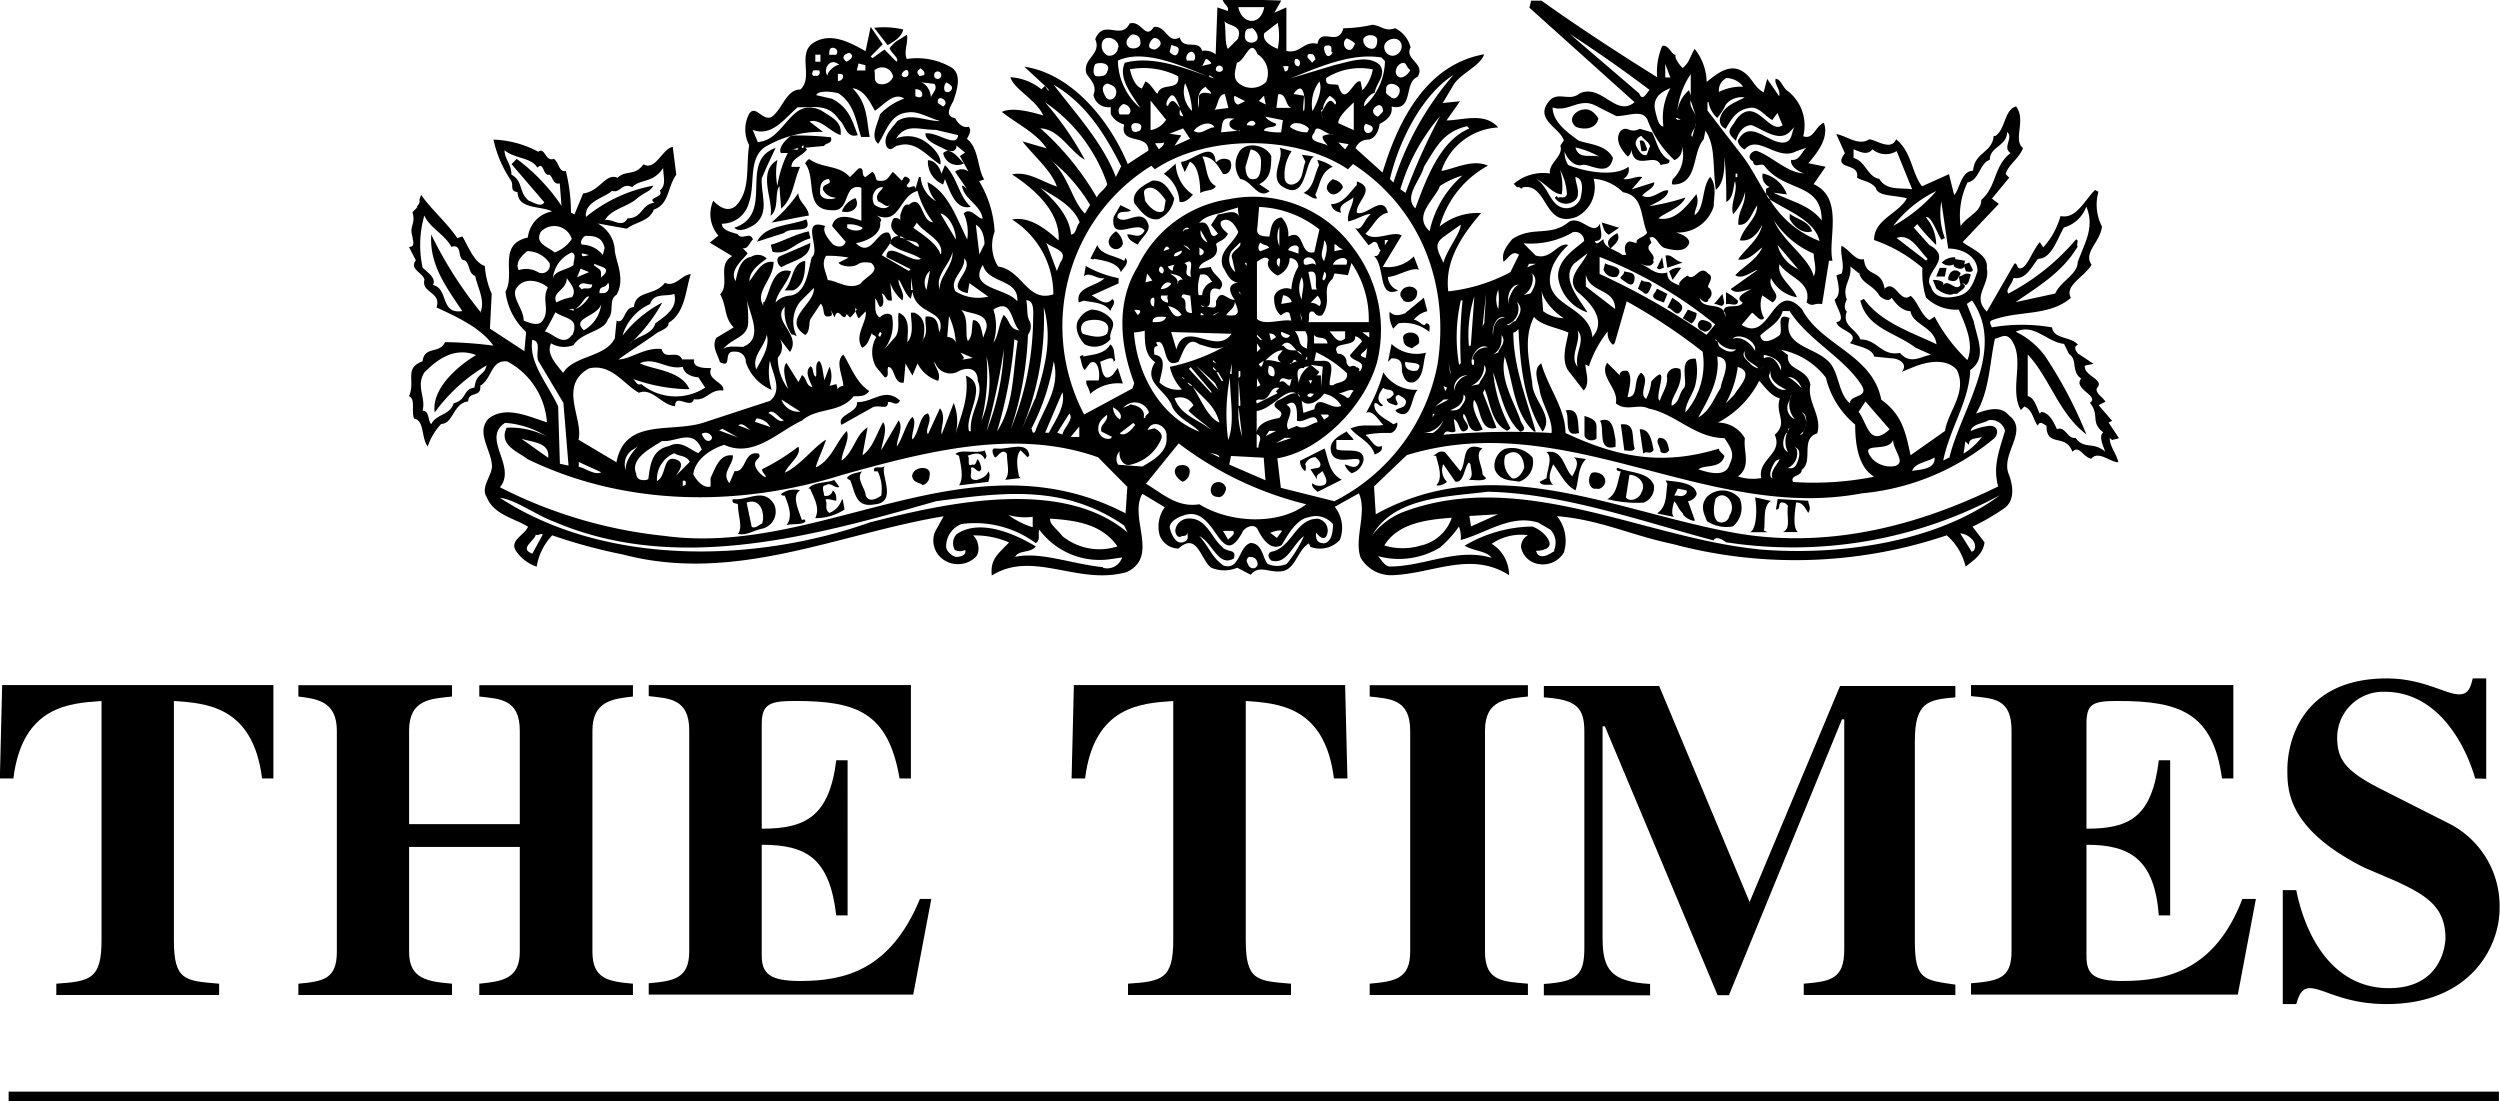 <svg id="Layer_1" data-name="Layer 1" xmlns="http://www.w3.org/2000/svg" viewBox="0 0 185.17 81.56"><defs><style>.cls-1{fill-rule:evenodd;}.cls-2{fill:none;stroke:#000;stroke-miterlimit:2.61;stroke-width:0.71px;}</style></defs><title>the_times</title><path class="cls-1" d="M2188.27,1407.79l.51-.13-.77-1.16.26-.13-1-1.16.51-.26c-.26-.39-.77-.64-.64-1,.64-.64-1-.9-.89-1.67l.64-.13-1.15-.77c-.13-.13-.38-.52,0-.64-.51-.64-1.79-.39-1.92-1.29a13,13,0,0,0-4.47,0c0-.13-.26-.39,0-.52,2-.77,4.21-.26,5.87-1.67-.51-.9,1-1.55,1.53-2.45-.64-.9.64-1.67.77-2.83a3.5,3.5,0,0,1-.26-2.58l-.26-.13c-.77.77-1.4,2.19-2.55,1.93a5.75,5.75,0,0,1-1.28,2.32l-.26-.39c-.51.64-.77,1.42-1.15,1.8-.13.13-.38.26-.51,0,0,0-.13-.39-.26-.13l-2,3.48c-1.15-1.16.26-1.93,0-3.22.13-1-1.15-1.42-1.79-1.93l2.68-2.83-.51-.39,1.28-1.55-.26-.26c.13-.64,1-1.16,1.28-1.93-.77-.64.26-2.06-.51-3.09-.89.26-.77,1.67-1.53,2.19h-.13c-.13,1.29-1.4,1.16-1.53,2.58-.89,0-1,1.42-1.4,1.8l-.38-1.55-2,.9c-.77-1-.77-2.58-1.92-3.48-.38.9-1.53,0-2,0-.77.52-1.66-.26-2.43-.39l.64,1.42c-1,1.29,1.15.64.89,1.8.38.26,1,.26,1.4.77.13.64,1.4.52,2.3.77-.64,1.16-2.43,1.55-2.43,3.09a10.88,10.88,0,0,1,3.58,2.06,6.43,6.43,0,0,0,.26,2.19,3.16,3.16,0,0,0,2.43.9c.51,1.16,1.15,2.58.64,3.74a12.48,12.48,0,0,1-2.43-3.22l-.38.26c-.64-.39-.89-1.42-1.4-1.8-.77.64-1.15-1.29-1.92-.52-.26-1.55-1.4-.77-1.53-2.19-.64.13-1-.64-1.66-1-.13.64.26,1.42,0,2.06l-.38.13c.13.64.38,1.42-.13,1.8.13.64.89,1.55.13,1.67.13.64,1.79.77,1,1.55.64.26,1.66.39,1.79,1l1.28.13c.51,0,1.28.39.77,1l.64-.26c.89-.39,2.55-.9,3.45.13.77,1.67-.64,3-.89,4.51l-2.55,1.8c-.38-1.8-.64-3-2.17-4.12-.64-3.35-4.47-4-5.87-6.7-2.17-2.32-2.3,2.58-4.47,1.16l.77-.9c.26.13.64.77.89.39a2,2,0,0,1-.13-1.67l.77.52c.77-.64-.38-.9-.13-1.8a2.68,2.68,0,0,0,1.92,1.42c-.26-.77-1.53-1.55-1.28-2.45.64,1,2.43,1.29,2,2.83.51.39.51,0,1.15.13l.51-3.22h.26c-.38-1.55.89-4.64-1.4-5.67l.89-1.29-1.28-.26c.77-.9,1.53-1.93,1.15-3-.64.26-.77,1.29-1.53,1a3.22,3.22,0,0,0-1.15-3.35c-.38-.26-.51-.9-.89-.9-.13.39.38.77.26,1.29l-.89-1.29-.26,1c-.77-.39-.89-1.29-1.79-1.67s-1.79.39-2.43.9a4.09,4.09,0,0,0-.89-2.45c-.38.64-.38,1-.89,1.42-.26-.26-.64-.77-.51-1-.26.13-.51-.77-1-.64a4.94,4.94,0,0,0-.38,2.32c-2.68-1.67-5.87-3.74-8.56-5.67h-.77l-.13.52,7.79,7c-1.4,1.16-2.43-1.42-4.09-.64-.77.64-1.66-.26-2.3.64-1,1.29.89,1.93,1.15,2.83l-.26.39c.26.77-.89,1.29-.77,2.06a3.35,3.35,0,0,0-2.68.77l.26.26c.13-.13.38.26.38,0,1.92-.39,1.53,3.09,4,2.19a2.45,2.45,0,0,0,1.28-2.83,3.46,3.46,0,0,1,2.17,1c1.53.26,1.28,1.8,1.79,3-.26.39-.89.39-.77.77l-.51-.13c-.51.13-.38.77-.26,1H2152c-.51-.39-1.4-.52-1.4-1.16-.26.13-.51.52-.64.13.77,0,.38-.77.38-1.29-.51,1-1.4-.64-2.3-.13-1.4,1.16-2.68.26-4.21,1.29-.51.64-.77,1-.64,1.67.38-.26.64-.9,1.15-.52l-.64,1.29a12.64,12.64,0,0,1-4.6,1.42c-.26-2.19.89-4,2.43-5.8a4.44,4.44,0,0,0-3.07,1,7.36,7.36,0,0,1,3.58-4.51c-1.15-.52-2.55.26-3.45.39a4.7,4.7,0,0,1,4.21-3.22c-1-1.16-2.68-.52-3.83-.52l1-1.42-1.28.13.77-1.29c.51-.9,2-1.42,2.3-2.32-4.34.77-6.39,5-7.53,8.76l-2-1.8a1,1,0,0,1,.89-.64c.64,0,.89-.9.89-1.16.51-.26,1-.64.89-1.29,1.66.39.89-1.8,1.92-2.19.64-1-1-1.29-.51-2.19a2.15,2.15,0,0,0-1.15-1.42c-.77.26-.89-.13-1.66-.26a10.06,10.06,0,0,1-2.17.26c-.38,1.42-1.66-.13-1.92,1.16-1-.26-1.28.77-2.3.52v-3.22l-.89.39.51-.9-4.34-.13c0,.39.51.52.38.9l-.77-.26-.13,3.48a1.23,1.23,0,0,0-1-.26c-.26-.9-1.4,0-1.66-1-.89.52-1-.9-1.92-.77-.64,1-.89-.52-1.79-.26-.64,1.29-1.92-.39-2.55,1.16.51,1.16-1,1.42-.64,2.58.38.52.77.9.51,1.55a1.11,1.11,0,0,0,1.28.9v.52a1.59,1.59,0,0,0,1,.77c-.38,1.55,1.79.64,1.79,1.93l-1.53,1c-1.4-3.35-4.21-6.7-7.66-7.21l1.53,1.42.26.26v.13l-.26-.39-.26.26a4,4,0,0,0-2.3-.9c.26.9,1.92,1.67,2.43,2.83-.89-.26-2.3-.64-3.07-.26,1.15.9,2.55,1.55,3.32,2.7l-1.79-.52c.77,1,2.17,2.19,2.55,3.35-1.15-.39-2.17-1.16-3.32-.9,1.53,1,3.58,2.7,3.45,4.89-1-.9-2.17-1.8-3.45-1.55a6.55,6.55,0,0,1,3.06,5.54c-1.92.64-2.3-1.8-4.09-2.06a2.92,2.92,0,0,1-.26-2.58,8,8,0,0,0-1.15-3.74l.38-.13c-.51-.77-.38-2.32-1.28-3,.13-.26.38-.64.13-.9-.51.13-.89-.39-1-.64-.89-.13-.26-1-.13-1.29.26-.77.64-1.93-.13-2.45a5,5,0,0,0-3.32-.64c-.26-.52.13-1.29,0-1.8-.77.52-.77.39-1.28,1,.13.39.77.77.51,1l-.89-.9-.89.64-.13-.13.89-.9-.89-1.29-.38,1.8c-1.15-.64-2.55-1.42-3.83-.64s0,2.58-1,3.48c-1,0-1.28,1.29-2,1.93s-1.28-.9-1.79-.13a2.48,2.48,0,0,0,0,2.32c-.26,1.67.13,3.35-1,4.51-.64.52-1.28,0-1.66-.39a2.42,2.42,0,0,0,.38,2.58l-.64.52,1.66,1c-1.15.64-.13,2.06-.89,2.83.51.9.26,1.67,1,2.45l-1.28.77c-.38.64.13,1.29.26,1.8,1,.52.13-.9,1.15-.77a.74.74,0,0,1,.77.77,3.39,3.39,0,0,0,1.92,2.06,4.33,4.33,0,0,1-.13-2.19c.13.9,1,2.19,0,3l-4.73,1.55c-2.43.9-6-.39-6.64,3l-2.81-1.67c.38-1.55-1.53-4,.77-5.28,1.66-.39,2.55,1.16,3.7,1.8,1-.39,1.66.9,2.68,1,0-1,1.15.26,1.4-.52,1,.13,1.15-.77,2.17-.64.13-.64-1.28-.77-.89-1.67h-.26c-.51,0-1.15-.13-1-.64h-.89c-.38-.77-1.28.13-1.53-.77-1.28-.13-2.3.77-3.19.77.89-.64,1.92-1.29,2.81-1.93.13-.13,1-.39.89-.77,1.28-.77,1.28-2.58,1.66-3.61-.64,0-1.15,1-1.92.64-.77,1-2.17.52-2.3,1.8-.77,0-.64,1.29-1.28,1l-.13,1.29c-.64,1.42-3.06,1.29-3.83,2.58-.51-.64-1.28-1.42-.89-2.19a1.86,1.86,0,0,0,1.66.13c.64-1,2.3-1,2.55-1.93.51-.52,0-1.42.64-1.8.64-1.16,0-2.32-.13-3.22a2.38,2.38,0,0,0-1.28-2.06l2.17.39c.64-.52,1.66-.52,2-1.42,1.15-.39,1-1.67,1.66-2.58l-.26-2.06c-.77.13-1.28,1.8-2.17,1.29-.64.9-1.28.39-1.92,1-.89-.39-1.28,1-2.55,1.16l-.64,1.55-.26-.13a12.81,12.81,0,0,0-.38-3.09c-.51.13-.51-.64-.89-.9-.64.26-.64-.9-1.15-.52a7.54,7.54,0,0,0-3.32-.9,8.68,8.68,0,0,0,1.28,3c.26.39-.13.77.51.9,0,1.29,1.79,1,2.55,1.42a2.18,2.18,0,0,0-1.79,1.93c-2.3.52-.89,2.7-1.66,4a4.79,4.79,0,0,0,1.53,3l-.13,1.42-2.55-1.67.13-2.58a6.1,6.1,0,0,1-.51-2.06c-.77-.26-1.15-1.29-1.66-2.19l-.38.13c-.77-1.16-2-2.19-2.68-3.22l-.13.39c.13.26-.38.64-.13.52l-.38.39c.26.9-.26,1,0,1.8,0,.26.26.77-.26.77l.51,1c-.51.64.51.9.64,1.42-.26,1,1.28.9.89,2.06,1.66.77,3.32,1.55,4.21,2.83a31.14,31.14,0,0,0-3.58-.26c-.38.9-1.53.26-1.66,1.42-1.4.52-.51,1.42-1,2.58.51.26.13,1.16.38,1.67.77.13.51,1.42,1,2.06a4.55,4.55,0,0,1,1-1.67c.89,0,.89-1.55,2-1.67,0-.77,1-.26.89-1.16.89-.52.77-1.93,2-1.8a5.55,5.55,0,0,1,2.94,4.51c-1.28-.39-3.06-1.29-4.34-.26-.89,1,.13,2.19.26,3.35.13.77-.89,1.67-.38,2.45.51,1.29,2,1.55,3.06,2.19-.26.64-1.4,1-.89,1.8a3,3,0,0,0,1.53,1.16,4.43,4.43,0,0,1,1.15-2.32,39.49,39.49,0,0,0,5.24,1.42c8.3,2.19,16-1.55,23.75-2.83l-.64,1.16a1.72,1.72,0,0,0,.64,2.06,1.9,1.9,0,0,0,2.3-.13c.51-.39.26-1.42-.13-1.67a6.24,6.24,0,0,1,2.68.52c-.89.9-1.4,1.29-1.28,2.45,3.06-1.93,6.39.77,10-.26,2.43-1.16.13-4,1.15-5.8l1.66,1a2.45,2.45,0,0,0-.38,2.06,1.5,1.5,0,0,0,1.4,1c1.4-1.29,1.66.9,2.43,1.42a2.47,2.47,0,0,0,1.92,0l1,.52c.64-.77,1.28-.13,2.3-.26s1.15-1.55,2-2.06l.13.26a2,2,0,0,0,2.17-.52,2.48,2.48,0,0,0-.38-2.45l1.79-1c.64,1.42-.38,3.35.13,4.77a2.62,2.62,0,0,0,2.43,1.29c2.94-.13,5.75-1.8,8.56,0a2.71,2.71,0,0,0-1.28-2.32,3.82,3.82,0,0,1,2.68-.64,1,1,0,0,0-.51.9,1.57,1.57,0,0,0,1,1.16,1.82,1.82,0,0,0,2.17-.77,2.9,2.9,0,0,0-.51-2.7c3.19.26,5.49,1.42,8.56,2.06a35.11,35.11,0,0,0,20.31-.64,4.4,4.4,0,0,1,1.4,2.32c.64-.52,1.28-.9,1.4-1.8l-.89-1.16a16.59,16.59,0,0,0,2.43-1.42c.77-.64.51-1.8.26-2.45-.64-1.55,1.53-3.22,0-4.38-.64-.77-1.66-.39-2.43-.13,1-1.67,1-3.74,1.4-5.54.51-.13.77-.39,1.15,0,1.15,1.42-.13,3.74.77,5.28l.26-.26c.64.26.64,1,1,1.42.13-.39.38-.13.64,0,0,1.67,1.4.52,1.92,1.93.51-.52.77.39,1.4.52.51-.64,1.4.26,2,.26-.13-.64-.64-1.16-.64-1.8Zm-7.28-12c.89.13,1.28-.77,1.79-1.42,1,0,1.4-1.42,1.92-2.32a2.47,2.47,0,0,0,1.66-1.55c.64,1.55-.13,2.7-.64,4.12,0,.9-1.28,1.42-1.66,2.32l-2.94.64c1.66-1.16,3.45-2.19,4.6-4.12-.13-.13.13-.52-.13-.52a16.68,16.68,0,0,1-5,4c-.26-.26.26-.64.38-1.16Zm-11.11,1.55-.26.13c.51,2.06,2.55,2.32,4.09,3.48l1.15.52c-.77.13-1.53.77-2.3-.13-1.4.26-1.66-1-2.94-1-.26-.77-1.4-1-1-2.06-.26-.26-.13-.64,0-.9-.38-1,.38-1.42.26-2.45l.64.52v-.13c.13.9,1,.9,1.53,1.8.13.13.64.52.89.13.26.39.77,1,1.4,1,.13,1,1.79,1.16,1.92,2.45-1.53-.77-4.09-1.55-5.36-3.35Zm-90.67,4.77c1.15-.52,2,.52,3.19.26.13.64.89.77,1.15.77l.51.77a4,4,0,0,1-4.73-.26c-.38.13-.38-.26-.64-.39a12.72,12.72,0,0,0,4.21.77c-.64-1.42-2.68-1.42-3.7-1.93Zm.77-4.38c.26-.9,1.28-.52,1.79-.77.26,1-.51,1.55-1.4,2.19-.26.9-1.4.9-1.92,1.55a11.79,11.79,0,0,0,2.43-3.09,9.08,9.08,0,0,0-2.94,2.45,3.69,3.69,0,0,1,2-2.32Zm-12.51.64a29.81,29.81,0,0,1-3.7-5.8c-.13,2.19,1,3.74,2.3,5.67-1.66.26-1-1.67-2.17-1.93.26-.52-.38-.9-.77-1.29a7.93,7.93,0,0,1,.13-3.86c.38.9,1.53,1.42,2,2.32.89-.26.38,1,1,1,.38.26.26,1,.77,1.16.13.77.77,1.8.38,2.7Zm-.51,5.54c-.89.13-.51.9-1.53,1.16-.26.9-1.28.77-1.66,1.55-.26-.26-.13-1-.64-1,.26-1-.51-1.8.13-2.83.89-.9,2.17-1.93,3.83-1.29-1.28.77-3.32,2.45-3.06,4.25a12.6,12.6,0,0,1,3.83-3.48c-.13.77-.77.52-.89,1.67Zm110.59-15.2c.89-.13.89-1.42,1.66-1.67,0-1,1.28-1,1.28-2.06.51.39-.38,1.16.26,1.55-1.28,1-1,2.45-2.17,3.48,0,.9-1,1.16-1.53,1.93a5.57,5.57,0,0,1,.51-3.22Zm-6.51-.26c-.89-.13-1-1.29-1.92-1.55v-.64c.38.13,1,.52,1.4,0a1.53,1.53,0,0,0,1.79.13l1.15,2.83c-.77-.13-1.92.13-2.43-.77Zm4.21.9a11.73,11.73,0,0,1-3.19,2.58,8.86,8.86,0,0,1,3.19-2.58Zm-.77,5.15-2.17-1.67c1-.39,1.66.9,2.3,1.55l-.13.13Zm2.55,2.58c-.89.26-1.92.26-2.17-.64-.77-1,1.79-2.06-.13-3.09l-1.15-1.29.26-.26a16.77,16.77,0,0,0,1.4,1.55,3.17,3.17,0,0,0-.77-2.06c.38-.13.77,1,1.15,1.67l.26-.13a5.14,5.14,0,0,1-.26-2.7l.51,3.48c1.15,0,2.17.64,2.17,1.67-.26.77-.51,1.55-1.28,1.8Zm-1.92,12c.13.9-1.15.9-1.66,1,.26-.64,1.15-.64,1.66-1Zm-3.06-1.29c0,.77,1,1.67.13,1.93a1.88,1.88,0,0,1-1.66-.52c-1.15-1.42,1.15-.39,1.53-1.42Zm-8.94,2.83c-.38-.13,0-1,.26-1.29l.26-.13c0,.26-.77.9-.51,1.42Zm-.89,0a3.51,3.51,0,0,1-1.66-.13c1-.77.38-1.8.51-2.83a2.3,2.3,0,0,0-2-1.16,7.13,7.13,0,0,0,3.06-3.09c.38.39.89,1.16,1.53,1.29-.38,1.16.64,1.8-.38,2.7.64,1.42-1.28,1.8-1,3.22Zm-3.07-2.19c-4.21,1.29-7.53.64-11.37-1.16,0-1.8-1.28-3.35-1.79-5.15-.64.39-.26,1.29-.13,1.93.13,1,1,2.19.89,3.22a56.23,56.23,0,0,0-8,.13c.26-.52.51,0,.89-.26l-.13-.9c.51.26.38,1.29,1,.77.26-.39-.51-.77-.26-1.16.38.39.26,1.67,1.4,1.16-.26-.64-.89-1.55-.64-2.19.51.52.38,2.45,1.66,2.06l-1-2.58.13-.26c.38.9.51,2.45,1.53,3,.13.13.26,0,.38-.13a10.4,10.4,0,0,1-1.28-4.12c.51,1.42.89,3.48,2,4.38.64-.13,0-.64,0-.9-.51-1.42-1.53-3-1.15-4.64.64,1.8.64,4.12,2.17,5.54h.13c-.64-2.32-1.66-4.77-1.66-7.34.13,0,.26-.13.38-.26.13,2.58.38,5.41,1.79,7.6.89-1.16-.77-2.32-.77-3.61-.26-1.8-.64-3.35.13-4.89.51.64,1.66.77,2.55,1.16-.13.77-.64,2.19.13,3l1,1.29c.51-.52.13-1.42.13-1.93l.26.13a8.32,8.32,0,0,1,1.4-2.58,1.07,1.07,0,0,0,.38,1l.13-.13.89-3.09a42.69,42.69,0,0,1,5.62,3.73,5.53,5.53,0,0,1-1.28,4.51c0-.77.64-1.42.77-2.19a4.3,4.3,0,0,0,0-1.8c-1.4-.13-.51,1.8-.89,2.19s-.26,1-.89,1.29c-.13-.64.89-1.42.64-2.7a.67.67,0,0,0-1,.52c.13.64-.38,1.29-.51,1.8-.51-.13.89-3.09-.64-1.42a3.81,3.81,0,0,1-.38,1.29c-.64-.39.38-1.42-.38-1.93-.64.52-.13,1.8-1,1.8.13-.64.38-1.55,0-1.93-.64-.13-.64.39-.51.39v0l-1-1c-.64,1,.89,1.93.64,3,.77.64,1.66,0,2.43.39,2,.39,3.45,2.19,5.62,2.19.51.77.77,1.16.38,1.93-.26,1-1.53.64-2.3.39.38-.39,1.66,0,1.92-1l-.38-.39Zm-20.43-2.06v0a1.81,1.81,0,0,1-.77.9h-.64a1.78,1.78,0,0,0,1.4-.9Zm-.77-.26v-.26h.13l-.13.26Zm1.28-.52c.64-.26,1-.52,1-1.16.38.26-.13.77-.26,1a.84.84,0,0,1-.77.13Zm1.53-1.8a1.6,1.6,0,0,0,1-1.55c.38.52-.26,1-.38,1.42l-.64.13Zm5.24-7.21c0,.77,1,1.8,1.66,2.19a2.7,2.7,0,0,1-1.53-.52l-.13-1.67Zm2.68,3.09c.64.77-.26,1.67,0,2.7-.64-.77.26-1.8,0-2.7Zm10.47,1.16-.13-.39c-.13,0-.13,0-.13-.13l.13.13a1.55,1.55,0,0,0,1.4.64c-.38.39-1,0-1.28-.26Zm1.4,1.55c1.28.39,0,1.55-.26,2.06l-.64.64a7.46,7.46,0,0,0,.89-2.7Zm-1.53-.77c1.28.13.26,1.8.26,2.32-.51.77-.77,1.67-1.66,2.19.51-1,1.66-2.7,1.4-4.51Zm3.45.13v-.26c.64.13,1.15.39,1.28.9v.26c-.13-.26-.51-1.29-1.28-.9Zm.38,1.29.13-.39c-.13.77.64,1.16,1.15,1.42-.64.13-1.15-.52-1.28-1Zm1.28,4.25c.26-.13,0-.26.26-.39a1.77,1.77,0,0,0-.13,1.8c-.51-.26-.38-1-.13-1.42Zm1.28-1.42-.13-.13c.38.13.38.64.26,1.16l-.13.26a.28.28,0,0,1-.26.26l.26-.26a1.18,1.18,0,0,0,0-1.29Zm-1.15-2.7c.38-.13.89.39,1,.77-.13-.13-.77-.77-1-.77Zm.26,1.29a1.62,1.62,0,0,0,.26,1.8.91.91,0,0,1-.51-1.16l.26-.64Zm.38,4-.13-.13c.38.13.38.52.26.9s-.26.77-.77.64a1.2,1.2,0,0,0,.64-1.42Zm.38,1.55c.89-.64-.13-2.32,1.15-2.7.38-1.29-.77-2.32-.51-3.61-.26-1.29-1.79-1-1.66-2.19l-.51-.39a5.54,5.54,0,0,1,3.32,2.06,6.5,6.5,0,0,0,2.17,3.48c0,1.16.13,3.09,1.4,3.86a22.8,22.8,0,0,1-6,.39c-.26-.52.64-.39.64-.9Zm6.51-3c-1.53,1.42-1.66-.52-2.3-1.29l.51-.77,1.79,2.06Zm-7.92-8.76h.51c1.4,2.19,4.09,3.48,5.36,5.54.51.9-.89.64-.89,1.29-.77-.64-.77-1.8-1.28-2.7-.89-1.55-3.83-1.29-3.19-3.61-1.15-.52-.38,1-.77,1.29s-1.28.77-1.4,0c.51-.52,1.4-.9,1.66-1.8Zm-1.4,4.12-.26.13h-.13a1.16,1.16,0,0,1-.64-.39c-.26-.26-.64-.52-.38-.9-.13.77.77.9,1,1.29a.47.47,0,0,0,.38-.13Zm-.64-1.42v.26c-.26-.52-1-1.16-1.66-.9.26-.39,1.4-.13,1.66.64Zm1.66-7.6,1.53,1.8a2.72,2.72,0,0,1-1.53-1.8Zm2.68,2.32c-.38-1.42-2.3-2.58-2.94-4.12a6.72,6.72,0,0,0,2.94,2.45c0,.52.26,1.16,0,1.67Zm-6.51-14.68a1.57,1.57,0,0,1,1.28.64,3.68,3.68,0,0,0-1.79.39,1,1,0,0,1,.51-1Zm-1.28,1.8a2.1,2.1,0,0,0,.64,1.16,4.52,4.52,0,0,0,.64-1,1.51,1.51,0,0,1,1.4-.52c-.77.39-1.53.64-1.79,1.42a.67.67,0,0,0,.38.9c.38-.64.77-1.42,1.79-1.55.64-.13,1.15.64,1.66.9l.38-.52.38.9c-1,.77-2-2.32-3.45-.39-.26.52-.77.77-.26,1.29l.26.26c.13-.52.51-1.16,1.15-1.16.77.26,2,1.29,2.81.52l.38-.39c-.26.39-.13,1.16-.89,1.16-1.15,0-2.43-1.8-3.32-.13a.91.91,0,0,0,.51.64c1-1.16,2.43.9,3.83.13l.77-.26c-.38.26-.51,1-1.15.9-.13.52.77,1,1,1-1.28,0-2.43-1.29-3.58-1.67-.38,0-.77.52-.26.77.13.64.64,0,.89.39,1.53,1.93,4.21,1.16,4.21,4-.89-1.16-2.3-1.42-3.58-2.06l1,.13a2.45,2.45,0,0,0-1.79-1.55.88.88,0,0,0,.51,1l-.26.13v.39c.13.13.26.26.26.39,1.4.9,3.32,1.55,3.7,3.09a7.45,7.45,0,0,1-3.7-3.09l-.13-.13-.13-.26c-.51-.77-1-1.8-1.66-2.7l-2.68-3.48v-.64Zm2,5.54v-.26h.13v.26Zm-2.94-4.51c-.13-.39-.51-.77-.38-1.16l.38,1.16Zm0,.52-.26,1c-.26-.13.26-.64.26-1Zm-.38-3.61v1.55l-.13-.39a2.53,2.53,0,0,0-.89,1.93,5.93,5.93,0,0,1,1-3.09Zm-1,3.22.26.13h-.26l-.13-.13Zm-.89-4,.38,1h-.38v-1Zm.38,1.8a4.51,4.51,0,0,0-.51,2.83c-.38,0-.51-.77-.64-1.29-.13-.9.51-1.29,1.15-1.55Zm-7.41-4c1.79,1.16,4,2.7,5.87,4.12-.26.26-.51.9-.77.26l-5.11-4.38Zm.77,12.11a1.12,1.12,0,0,1-1.15.77c-1.15-.13-1.15-1.55-2.17-2.19.77.39,1.28,1.16,1.92,1.16a4.32,4.32,0,0,0-.13-1.8,4.22,4.22,0,0,1,.51,1.8c-.13.39-.51.13-.64.26l-.13-.13-.13.13a1,1,0,0,0,1.4.26c.64-.39.13-1.29.13-1.8.64.13.51,1,.38,1.55Zm5.36,4.64c.26-.52-.77-.77-.13-1.29l-.13-.39c.51-.26.64.64,1.15.77s1.53.39,1.79-.39c0-.39-.51-.64-1-.77a2.77,2.77,0,0,0,2.81-1.93c0-.64.26-1.55-.26-2.19-.64.77-.38,2.32-1.15,2.83,0-.52.38-.77.13-1.55-.64.77-1.53,2.06-2.81,1.8.38-.39,1.66-.77,2-1.55a16.38,16.38,0,0,1-2.68.64c.51-.26,1.4-.64,1.4-1.16-.51-.13-1.15.77-1.92.39.26-.39.89-.52.89-1l-1.66.52.77-.9c-.38-.13-1,.26-1.4.13a.79.79,0,0,0,.38-.9c-1,.77-3.19.39-4.47-.13a1.74,1.74,0,0,1-.26-1c.13.52.77,1.16,1.28,1s2,1,2.3-.52c-.51-1-1.79-1-2.55-1.29-.89-.64-1.92-1.42-1.92-2.45,1.15.39,2-.77,3.19-.13l1.53.77c.89,0,1.92-.52,2.3.26a7.72,7.72,0,0,0,2,3,.91.91,0,0,0,.51-1.16,2.43,2.43,0,0,1-.64,2.58c0,.13-.13.26,0,.39,1.92,0,1.4-2.32,2.3-3.35l.13-.64c.77,1.16.51,2.58.77,4.38.64-.52.64-1.67.64-2.45a31.74,31.74,0,0,1,.13,3.35c.51-.26.51-1,.64-1.55.26.77-.38,1.67-.13,2.45a3.6,3.6,0,0,0,.89-1.67c0,1.16-.51,1.29-.51,2.45.77.13,1-.9,1.4-1.42,0,1-1,1.55-1.28,2.58.89.13,1.4-.64,1.66-1.16-.26,1.16-1.28,1.8-1.79,2.58.77.13,1.28-.52,1.79-.9-.38.9-1.4,1.42-2,2.06.51.39,1.4-.39,1.66-.39l-2,1.42c.38.39.89.13,1.53,0-.51.26-1.28.64-.64,1-.26.52-1.4,0-1.4.64.13.13.13.26.13.52,0-.26-.13-.39-.13-.52-.38-.64-1.66-.13-1.79-1,.13.26.64.52.64.13a.54.54,0,0,0,0-.9c-.13-.13.51-.77,0-1-.64-.77-1,.64-1.53.13-.26.13-.89.64-.51.77-.64-.26-1-.39-1-1-.89.26-1.28-.39-2-.64.13,0,.77.39,1-.13Zm-5.75-8.37a6.62,6.62,0,0,1,1.92.77c-.51-.39-1.66.26-1.92-.77Zm1.79,8.11a31.86,31.86,0,0,1,8.56,5l-.64.77a52.77,52.77,0,0,0-7.92-4.51v-1.29Zm1.15,3.86-2.17-1.67v-.9c.26,1.42,2.17,1,2.17,2.58Zm-3.19-5.67a.66.66,0,0,1,.89.64c-.77.64-2,1.42-1.92,2.7a3.2,3.2,0,0,0,2.17,2.58c-.51-.9-2-2.45-1-3.61l1-.77c-.38.9-1.66,1.8-.77,2.83.77.64,2,1.8,1.4,3l-.26.39c-.26-2.58-4.09-2.19-2.94-5.28a4.86,4.86,0,0,1,1.15-1.55c-.77-.26-1.28,1.16-2.43.77l-.89-.9a6.24,6.24,0,0,0,3.58-.77Zm-2.68,2.32-.64.26.13-.26Zm-.26.77-.13-.13c.64.39.26,1.16,0,1.55l-.51.13a1.48,1.48,0,0,0,.64-1.55Zm-1,.77c-.38.13-.64.77-.77,1.16v.26c-.13-.52.13-1.42.77-1.42Zm-.13,1.29c.51.52.13,1-.13,1.42-.26,0-.38.39-.64.26a1.23,1.23,0,0,0,.77-1.67Zm-1.4-.9a5.17,5.17,0,0,1,0,1.42,1.79,1.79,0,0,1,0-1.42Zm.51,2.06c-.77,0-.89.77-.89,1.29-.13-.52.26-1.55.89-1.29Zm-.26,1.55v-.26c.38.52-.13.9-.26,1.29l-.64.26a1.24,1.24,0,0,0,.89-1.29Zm-1.15-3.35-.13,2.19-.13.26.26-2.45Zm.13,4a1.09,1.09,0,0,0-1.15.9h.13v.39h-.13c-.26-.52.51-1.67,1.15-1.29Zm-1-3.74-.26,3.61c-.13,0-.13,0-.13.13a9.34,9.34,0,0,1,.38-3.74Zm-1,.26h.13a29.24,29.24,0,0,0-.13,4.64l-.13.13a12.09,12.09,0,0,1,.13-4.77Zm.51,5.54a1.33,1.33,0,0,0-1,1.16,1,1,0,0,1,1-1.16Zm-1.28-.26v.26l-.13-.9.13.64Zm-.13,2.06-1,.52.64-.52Zm-.38-1,.26.13-.13.26-.13-.39Zm-.13-10.95,1.4-1c0,.64-1,1.8-1.28,2.83-.26-.64-.77-1.29-.13-1.8Zm1.53-4.64a7.58,7.58,0,0,0-2.43,4.12c-1.28-1.16.38-2.32.77-3.35a6.58,6.58,0,0,1,1.66-.77Zm.38-3.61.13.13c-2.17.9-3.19,3.73-4,5.92-.89-.9.38-2.06.64-3.09.89-1.42,1.4-2.58,3.19-3Zm-4.6,4.89-.38-.26a14.69,14.69,0,0,1,2.94-5.41,46.82,46.82,0,0,0-2.55,5.67Zm3.58-8.76a22.48,22.48,0,0,0-4.47,8l-.26-.26c.64-2.7,2.3-6.18,4.73-7.73Zm-6.9.52c-.51-.26-1.15,2.06-1.66.26-.38-.13-1,.13-.89-.52a4.68,4.68,0,0,1,3.45-.64,3,3,0,0,1-.77,1.55l-.13-.64Zm-1.66,3.09c0-.52.77-1.16,1.15-1.55v2.06l-1.15-.52Zm.77,1.55-.26.39-.51-.52.77.13Zm-1.53.13c-.26-.26-1.66-.26-1-1,.13-.77.89.26,1.4.13a1.61,1.61,0,0,0-.77.13c-.13.26.26.52.38.77Zm-.64-4.77c.26.52-.13,1.55-.51,2.19a2.82,2.82,0,0,1,.51-2.19Zm.26,2.06c0,.13-.13.13-.13.26l.13.39c0-.13-.13-.26-.13-.39v-.13a.13.13,0,0,1,.13-.13,1.59,1.59,0,0,1,.51-1c.26.13.64.52.38.64-.38-.64-.64,0-.89.39ZM2133,1385a.43.43,0,0,1,0-.64c.26.13.51.13.51.39a.35.35,0,0,1-.51.26Zm.89-1.16c-.38-.13-.51-.52-.13-.77s.51.13.51.39l-.38.39Zm1-1.42c-.13-.13-.51-.26-.38-.52-.13-.77,1-.52,1,0,0,.26-.26.77-.64.52Zm1.4-2.06c0,.13-.51.77-.89.52s-.13-.9.26-1,.26.26.64.52Zm-1.92-1.8c.13-.52,1.15-.77,1.28,0a.72.72,0,0,1-.64.77.64.64,0,0,1-.64-.77Zm-1.53-.52c.26-.39,1-.26,1,.13s-.13.64-.38.64a.64.64,0,0,1-.64-.77Zm-1.28,0a1.7,1.7,0,0,1,.64.39c-.13.26-.26.64-.64.39a.49.49,0,0,1,0-.77Zm-1.4.52c.51,0,.13.52.38.52-.13.26-.38.39-.51.13s-.26-.64.13-.64Zm-1.4.64c.38,0,.38,0,.51.39l-.26.26c-.13-.26-.51-.39-.26-.64Zm-1,.39c.26-.13.51.26.26.52-.26,0-.38-.26-.26-.52Zm6.39-.13.26.26a4.59,4.59,0,0,1-1.53,3.35c-.13-.26.38-.9.77-1,.13-.77.89-1.29.38-2.06-.89-.77-2.17-.26-3.32,0l-3.32,1c2-.77,4.47-1.93,6.77-1.55Zm-6.51,2.7c.89-1.29.89.9.77,1.29-.13-.13,0-.64,0-1.16l-.77-.13Zm1.15,2.58-.13.26a2.14,2.14,0,0,1-1.28-.39c.13-.52,1.15-.26,1.4.13Zm-1.53-4.64c0,.13,0,.39-.26.39l-.13-.39Zm.26,3.09h-1.15l.13-1c.64-.13.51.9,1,1Zm-3.7-1.67c-.77-.39-.51-1-.38-1.67.64-.13,1-1.93,1.53-.64a1.67,1.67,0,0,1,.64,2.06,1.54,1.54,0,0,1-1.79.26Zm1,2.83c-.13.26-.38.13-.51.13h-.13c0-.26.51-.52.64-.13Zm-1.15.52-1.4.13c.13-.77,0-1.16,1-1,.13,0-.38,0-.38.39s.64.52.77.52Zm-.13-1.93c-.26,0-.38-.52-.26-.64l.77.39-.51.26Zm.51-5.15c0-.64.38-.39.51-.52.26.13.64.77.26,1s-.89,0-.77-.52Zm1.4,4.51.13.64-.51-.26.38-.39Zm.89,2.06c-.38-.13-.77-.39-.77-.52l1.28.26-.13.9a4.31,4.31,0,0,1-1.28-.13c.13-.39,1-.13.89-.52Zm.13-7.47a4.86,4.86,0,0,1,0,1.93c-.64-.26-1.15-.64-1-1.16l1-.77Zm-1-1.16c-.26,1.42-1.66,1.29-1.92,0Zm-1.92,2.32-.77.77c-.26-.39-.13-1.55-.26-2.06.26.39,1.4.26,1,1.29Zm-.77,5.15-1,.13c.26-.26.26-1.16.77-1.16l.26,1Zm-.38-2.83c-.13.26-.51.13-.51,0a.26.26,0,1,1,.51,0Zm-1,.52v-.13l.38.26-.38-.13Zm.38,3.74c-.51,0-1,.64-1.53.26.38-.52,1.28-.77,1.53-.26Zm-.64-3c.13.26.38.26.38.52-.38-.13-.89-.13-.89.26v.77c-.13-.39-.13-1.29.51-1.55Zm0-2.06c.13,0,.26.13.38.26s-.26.13-.64.26l.26-.52Zm-1.15-.52c.26-.13.51.39.26.64h-.51a.47.47,0,0,1,.26-.64Zm-1.4-.52c.38.13.64.13.51.52s-.38.26-.64,0l.13-.52Zm-1.28-.52c.38,0,.64.39.38.64s-.38.26-.64.13,0-.64.26-.77Zm-1.66-.26c.51,0,.64.26.64.52.13.52-.64.64-.89.39s-.13-.64.26-.9Zm-2.17.52c.38-.64,1.4,0,1.15.52a.63.63,0,0,1-.77.52.81.81,0,0,1-.38-1Zm-.51,1.67c.26-.13,1.15-.13.89.52-.13.39-.38.39-.77.39s-.26-.77-.13-.9Zm.77,2.45c-.26-.39-.38-.9.13-1,.38.13.64.26.64.64s-.38.77-.77.39Zm.89-2.7c1.92-.9,4.73.39,6.64,1.16-1.79-.64-4.09-1.55-6.13-1-.51,1.16.51,2.32,1.15,3.35a4.71,4.71,0,0,1-1.66-3.48Zm3.83,5.41,1-.39.51.77-1.15.52.51-.77-.89-.13Zm-.13-2.06c-.26,0,0-.64.26-.77s.51.64.64.9c-.13,0-.51-1-.89-.13Zm1.15.77c-.38,0-.26-.26-.26-.52l.26.52Zm.13-2.45a5.44,5.44,0,0,1,.51,2.06,2,2,0,0,1-.51-2.06Zm-4.21,2.32h-.64c-.13-.26-.13-.52.26-.77.38,0,.77.52.38.77Zm.89,1.16c-.13.13-.64.26-.64-.13a.27.27,0,0,1,.26-.39c.51,0,.51.26.38.52Zm.38-3.61-.26.52c-.51-.13-.77-.9-.89-1.42a5.7,5.7,0,0,1,3.58.52c.13,1.16-1.28.39-1.53,1.29-.13,0-.51-.77-.89-.9Zm.38,3.61v-2.19l1.15,1.42a1.7,1.7,0,0,1-1.15.77Zm1,.9c0,.26-.26.39-.38.52l-.26-.39c-.13-.13.51,0,.64-.13Zm-3.19,1.8-.38.77c-1-2.58-2.94-4.64-4.6-6.83,2.43,1.42,3.83,3.74,5,6.05Zm-6-2.83c1.4,0,2.3,1.8,3.32,2.32a23,23,0,0,0-2.94-4.25,12,12,0,0,1,4.6,6.05c-.13.39-.64.64-.77,1a20.6,20.6,0,0,0-4.21-5.15Zm.77,2.32a12.29,12.29,0,0,1,2.94,3.35l-.38.64c-1-1-1.15-2.7-2.55-4Zm-.77,2.06c1,.64,2.43,1.29,2.94,2.58-.26.26-.26.9-.64.9-.13-1.42-1.28-2.58-2.3-3.48Zm.64,18.16h-.26l1.28-3c.26,1-.51,2.06-1,3Zm1.53-1.42c.38.39-.38,1-.51,1.55l-.38-.13.89-1.42Zm-1.66-12.62c.38.39,1.66.52,1,1.42l-.26.64-.77-2.06Zm-.89,14c-.26.13-.13-.13-.26-.26a16.52,16.52,0,0,0,1.66-5c.51,2.06-.77,3.48-1.4,5.28Zm0-2.45-1,2.32a21.23,21.23,0,0,0,1.66-9.14c.64,2.32.13,4.38-.64,6.83Zm-.51-4.77a1,1,0,0,0,.13-1c-.26-.39-.13-1-.26-1.55.64,0,.51.9.51,1.55a21.79,21.79,0,0,1-1.66,8,24.83,24.83,0,0,0,1.28-7Zm-4.6,3c.26,1.67-.38,3-.77,4.38a3.69,3.69,0,0,0-.13-2.32l-.89,2.32c-.13-.39.38-1.29-.13-1.93l-.89,1.93c-.26-.39.38-1,0-1.55-.64.13-.64,1.42-1.15,1.93-.13-.39.38-1.29,0-1.67-.51.52-.64,1.42-1.15,2.19,0-.64.51-1.42.13-1.93l-1.28,2.19c0-.39.51-1.55.13-2.06-.51.9-.77,1.93-1.53,2.45l.38-2.06c-.89.52-1,1.8-1.92,2.45,0-.64.64-1.55.38-2.19-.77.77-1.15,2.19-2.3,2.7.13-.52.51-1.29.77-2.06-.89.52-1.92,1.93-3.06,2.45.26-.64,1.28-1.29,1-1.93a15.27,15.27,0,0,1-2.68,1.67c0,.26.13.26.26.52s-.64-.26-.77-.77.51-.52.26-.9c-1.15-.26-.89,1.42-1.79,1.29l-.38.9c-.64-.77.26-1.29.26-2.06-1-.13-1.28.9-1.66,1.67v.64c-.51.13-1-.39-1.28-.9.13-1.16,1.4-1.93,2.3-2.19,2.17,1,4-1,5.75-1.8,1.15-1,2.81-.52,3.83-1.8.51,0,.89,0,1.15-.39-1-.64-1.4-1.93-1.92-2.7-.64.52,0,1.67,0,2.32-.13,0-.51.13-.38.39l-.13-.52-.51.13a1.82,1.82,0,0,0,0-1.42l-.38,1c-.13-.64-.13-1.16-.38-1.42-.38.13-.13,1-.26,1.16-.26-.13-.13-.64-.38-.77-.51.39,0,1.16.13,1.55-.51-.13-.38-.64-.77-.9l-.26.52-.89-1.42c-.38.39,0,1.55.13,1.93a3.83,3.83,0,0,1-.77-2.32,1.16,1.16,0,0,0,.13-1.42l.77,1c.89-1.29-1.4-2.32-.38-3.35a3,3,0,0,0,.51,2.06c.13,0,.13,0,.38.13a2.39,2.39,0,0,1,.26-2.58l1-1c.13,1.16-2.43,2.32-.64,3.48.38-.26.26-.9.38-1.16l.77-1.16c.38.39,0,1.16.77.9.13-.13,0-.26,0-.39l.26.52c.26-1,.64.52.89-.26l.26.26c.26-.26.38-.39.38-.52V1398c.13.13.13.13,0,.26.13.26.13.39.26.52l.51-.52c.13.77-.89,1.8-.26,2.7.51-.26.51-.77.77-1.16-.13.26.13.13.26.39a2.22,2.22,0,0,0,0,2.19l.64.77c.38,0,.13-.52.26-.77.51,0,.38,1.29,1.15,1.16l.13-1.42c.13.26.38.64.51.9l.38-.9a2.56,2.56,0,0,0,1.53,1.29c.26-.64-.38-1.16-.26-1.42a1.22,1.22,0,0,0,1.66.77c.64-.39,1.53-.39,1.53.64.51,1.16-.64,2.32-.51,3.74h-.13c-.38-1.16,1.53-3.48-.26-4.12Zm-12.26,2.7a1.33,1.33,0,0,1-1.4-.9l1.4.9Zm5.75-15.58c.38.13.64.52.89.26-.26.39-.77.26-1.15,0-.38-.64.13-1.42.64-1.29-.13.26-.64.52-.38,1Zm.13,1.55c.26-.13,0-.39-.26-.52,1.79.77,1.66-1.42,3.06-1.8a6.55,6.55,0,0,0,1.15,2.32c-.89,0-.77-2.19-1.79-1.29-.38-.13-.51.39-.64.77v.39c0-.13-.38-.26-.51-.13-.38.64,0,1,.38,1.29a.66.66,0,0,1,.51.26c.51.13,1,.13,1,.52-.26,0-.64-.39-1-.52a.47.47,0,0,0-.38-.13c0-.13,0-.13-.13-.13s-.51,0-.64.52c.64.64,1.53.64,2.3,1.16-.64.39-2.55-1.42-2.55-.13l1.79.9-.13.13-2-1.16c.26-.52,1-1,.51-1.67-.89-.26-1.28,1.93-2.43.77.77-.13,1.92-.64,1.79-1.55Zm6.51,5.28.13-.77,1.4,1a3.19,3.19,0,0,1-2.43-.39c-.51-.9.77-1.55.64-2.45.89.9-1.66,2.19.26,2.58Zm-.51,4.38.89.39-.77.13.13-.13-.26-.39Zm-1-1.16.13-1.55a5.44,5.44,0,0,1,.51,2.06c0-.39-.51-.52-.64-.52Zm-1.79.26c.13-.77.26-1.67-.64-2.06h-.26c0,.64.26,1.55-.26,2.19,0-.77.26-1.8-.64-2.19-.13.39.13,1.29-.26,1.8l-.89,1a3,3,0,0,0,.64-2.58c-.26-.26-.64-.13-.89.13-.51-.26-.26-1.16-.38-1.42.26.26.13.26.38.64.38,0,.26-.77.13-1,.38.13.26.64.77.52l-.13-1.29a3,3,0,0,0,.89,1.29c.26-.52-.38-1.16-.26-1.55.26.39.51,1.16.89,1.42l.13-.52c.26,1.8,2.55,1.29,2,3-.13-.26,0-1.16-.89-1.16h-.13c-.13.52.26,1.16-.26,1.8Zm-3.06-.52-.13.26-.13-.13.13-.26.13.13Zm2.17-3.22v-.9l.13.9Zm1.4-1.42-.26,1.42a1.18,1.18,0,0,1,.26-1.42Zm.77,1.42c-.51-1,.77-1.93.89-2.83.13,1-1.15,2.06-.89,2.83Zm0-5.67c.64.13,1.15,1.16,1.15,1.93l-1.15-1.93Zm0,3c-.26-.77-1.28-1.42-2-1.93l.26-.39c.51.77,2,1.29,1.79,2.32Zm-6.9-1.93v-.26a1.88,1.88,0,0,1,1.15.26c-.13.26-.77.26-1.15,0Zm.13,2.19-.77.39c.13.26,1,.39,1.4.13s.77-.13,1-.13c.77.64-.38,1-.77,1.55-.89.52-1.79-.26-2.43-.26-.13-.64-.51-1.16-.13-1.8a7.8,7.8,0,0,1,1.66.13Zm9.19,4.64c-.13.64,0,1.16-.38,1.55-.26-.52.13-1.67-.51-2.32.51.26,1.53.26,1.79.77s0,.77-.13,1.29c-.13-.26-.13-1.29-.77-1.29Zm1,2.7a7.6,7.6,0,0,1-.38,4.77,14.76,14.76,0,0,0,.38-4.77Zm1.28-.52a18.23,18.23,0,0,1-1.28,6.05,51.16,51.16,0,0,0,1.28-6.05Zm.77-.77.26.13c-.38,2.32-.26,4.77-1.53,6.7a32.11,32.11,0,0,0,1.28-6.83Zm-.77-1.8c-.38.64-.38,1.55-.77,2.06a4,4,0,0,0,0-2.45c1.4-.9,1.28.9,1.92,1.55-.77-.13-.64-.64-1.15-1.16Zm1-1c-.77-1-3.7-.9-2.55-2.7.38,1.42,2.68,1,2.55,2.7Zm-2.81-3.48-.26-2.19c.51.26.64,1,.64,1.42l-.38.77Zm-2.43-12.75c.13.13.51.26.38.52s-.38.26-.51.13a.57.57,0,0,1,.13-.64Zm-.26,1.8-.38-.26c-.13-.77,1-.13.38.26Zm-.13-2.32a.27.27,0,0,1-.51.13c-.13-.52.51-.52.51-.13Zm-.77,1.67c-.13,0-.13.13-.26.26.13-.13.13-.26.26-.26,0-.52-.38-1.16-.89-1.16l1.15.13c.26.39-.13.64-.26,1Zm-.77-2.19c.13.13.38.26.26.52-.13,0-.38.13-.38,0-.26-.26,0-.39.13-.52Zm-.38,1.55c.26,0,.51.13.51.39s-.26.26-.51.13v-.52Zm-.51-1.16a.27.27,0,0,1-.51.13c0-.26.51-.64.51-.13Zm-1.15.26a.87.87,0,0,1-1,.52c-.51-.13-.26-.64-.38-1a.83.83,0,0,1,1.4.52Zm-2.55-1,.51.13v.39h-.64l.13-.52Zm-.64-.77c.38.26,0,.52-.26.64l-.13-.13c-.26-.26.13-.52.38-.52Zm-.51,1.67a.34.34,0,0,1-.38.39v-.52c.13,0,.38,0,.38.13Zm-.77-2.06a.31.31,0,0,1,.26.52h-.51c0-.26,0-.52.26-.52Zm.51,1.29c-.13-.13-.89.39-.89.77-.38-.52.26-1.42.89-.77Zm-1.79-.26v-.52h.38v.52Zm-.13.64h.38c.13,0,.13.52-.26.39-.26.13-.26-.26-.13-.39Zm-5.24,20.48c-.51,0-1.28-.13-1.53.26.64-.9,1.79-.9,1.92-1.93a9.87,9.87,0,0,0-.13-2.06c.13,1.16,1.4,3.09-.26,3.74Zm1,1.67c-.38-1,.64-1.67.77-2.58.26.9-.38,1.8-.77,2.58Zm.51-5v.26c-.64-1,.77-1.93.77-3.22-.89-.13-1.28.77-1.79,1.42,0-.77.77-1.29,1.28-1.67a.92.92,0,0,0-1.15-.13c-.77.13-1,1-1.15,1.8-.51-.77.51-1.55.89-2.06l-.38-.39c.38.13.51-.39.77-.64-.26-.64-.77.13-1.15-.39-.38-.13-1.15-.26-1.15-.77a2.07,2.07,0,0,0,2-1.55c.51-1.42-.13-3.48,1.4-4.25a8,8,0,0,1,4.09-1l-1-.77c.77-.26,1.53.77,2.3,1,.13-1-.64-1.29-1.4-1.8-2.3-1.16-2.68,2.19-4.73,2.32l-.38-.9c1.4.52,2.3-.77,3.32-1.67,1.28,0,2.3-.26,3.06.9.51.39.51,1.42,1.4,1.16-.38-1-.64-2.06-1.92-2.7l-1.15-.26c.13-.39,1.28-.26,1.66-.13,1.15.77,1.28,2.06,1.66,3.22h.64c-.26-1.29-.13-2.45-1.28-3.61.89.13,1.28,1,1.66,1.67.64-.39,1.4-1.42,2.17-.9a4.8,4.8,0,0,0-1.79,1.16c-.13.64-.77,1.67-.13,2.19.64-1,.89-2.19,2.17-2.32.77-.13,1.53.39,2.43.64-1.15,0-2.17-.64-3.19,0-.38.52-1.15,1.16-.77,1.93.38.39.51-.13.89-.13,1.28-.39,2.17.9,3.07,1.42.13-.64-.64-1.42-1.28-1.8a2.27,2.27,0,0,0-2-.13c.77-1.16,1.66-.64,2.94-.64l1.66.39c-.13,1-1.53-.26-2.43-.13,0,.64,1,.9,1.66,1.29.26,0,.51.13.64-.26v-.13l.64.52-.38.26.64,1.16a.77.77,0,0,0-1,0l.89,1.29c-.13-.13-.26-.26-.38-.26.13,1,1.4,1.42,1.53,2.45-.38,0-.89-.9-1.4-.39a3.4,3.4,0,0,1,.26,1.93c-.77-1.55-1.4-3.48-2.94-4.25a2.43,2.43,0,0,0,.64,1.42,2.28,2.28,0,0,1-1.15-1.8h-.13l-.26.9c0-.52-.51.13-.64-.26,0-.13.51-.39,0-.64-.26-.13-.26.26-.38.26l-.64-.64c-.38.39-.38.77-1.15.64-.13,0-.13-.52-.38-.64l-.51.39c-.38-.13,0-.77-.51-.64l-.64.64c-.77-.9-2-.64-2.94-1.29-.13-.13-.26.13-.38.26.89,1.16-.13,3.48,2,3.48,1.4.13.77-2.06,2.17-1.67v2.45c-.77-.26-1.92-.64-2.17.39l1,1.16c-.13.52-.77.39-1,.13s-.77-.9-.51-1.29c-1.92-.64-.26,1.8-1,2.32-.26,1-.38,2.58-1.53,2.83a1.61,1.61,0,0,0-1.15.52c.13-.77.89-1.42,1.15-2.32-1.4-.39-1.53,1.55-2,2.32Zm4.47-8.24a1.07,1.07,0,0,0,.89.52c0,.13-1.15.26-1.15-.39s.13-.9.64-1c.38.52-.64.26-.38.9Zm-2.94,17c-.38.26-.77-.39-1.15-.52.38-.39.77.39,1.15.52Zm-2-.13a1.3,1.3,0,0,1,1,.64l-1.15-.39.13-.26Zm-.38.9-1-.39c.38-.26.64.26,1,.39Zm-2.17-.13,1.15.64-1.4-.52.26-.13Zm-.77.64a.28.28,0,0,1-.26.26c-.26,0-.38-.26-.51-.52a.51.51,0,0,1,.77.26Zm-3.7.26c1,.13,2.3-1,2.94.64l-.26.26c-.64-.26-1.28-1-2.17-.52-1.28.26-1.4,1.42-1.53,2.45-.26.13-.89.13-.89-.39-.51-1.16,1.15-1.93,1.92-2.45Zm1.79,3.22-.26.13v-.39c.38-.13.13.39.26.26Zm-.77-.64c.26-.39.64-.9.13-1.16-1.15-.52-.77,1.16-1.53,1.55a2.09,2.09,0,0,1,1.28-2.06c.38.26.89.13,1.15.64l-1,1Zm-3.19-1.93.38-.26c-.38.39-1,1.16-.89,1.8a1.29,1.29,0,0,1,.51-1.55Zm-4,.9c.51.26,1.15.52,1.66.77-.51.26-1.28-.39-1.66-.39v-.39Zm-.51-9.4c-.64.9-1.4-.13-2-.26a14.1,14.1,0,0,0,.77-1.42c.77.52,1.79.39,1.28,1.67Zm.13-1.8-.38-.13h.38v.13Zm-.13-1a4,4,0,0,0-1.15.39c-.38-.77.77-.9.77-1.8.26.39.77.9.38,1.42Zm.89,2.45c-1-.9,1-1,1.28-1.93a2.54,2.54,0,0,1-1.28,1.93Zm-.13-3-.26-.26c.26-.39.51-.13,1-.13,0,.52-.64.13-.77.39Zm1.92-.52c.13.13.13.77-.38.77h-.26c0-.64.38-.26.64-.77Zm-.26-.64-.26.26c0-.64,0-.52-.51-.9v-.13c.51.26,1.15.26.77.77Zm.51-6.18c.64.26.77-.64,1.53-.26.64-.64,1.53-.26,2.3-1.42,0,.64.26,1.29-.26,1.67.38.52-1,.52-.38.9-1,.13-.89,1.16-2,1.16-.38.77-1.15,0-1.66.13.38-.77,1.66-1,2.3-1.55s1-.52,1.28-1a11,11,0,0,0-5,2.32c-.13-1.16,1.4-1.42,1.92-1.93Zm-1.79,3.35c.77,0,1.15.26,1.28.9l-.13.52a2,2,0,0,0-1.53-.77c-.26-.13.13-.77.38-.64Zm.13,1.42c-.13,0-.64.26-.51-.13l.51.13Zm-.64,1,.64.26c-.26.13-.64.26-.89.39l.26-.64Zm.64,2.06c0,.13-.64.9-1,.9.51-.26.64-.9,1-.9Zm-1.15-2.32c-.51.39-1.4.39-1.53,1a2.32,2.32,0,0,1,1.4-1.93c.38.13.13.52.13.9Zm-2.17-4.64c-.26.39-.77,0-1.15-.13-.77-.64-.38-1.42-1.28-1.93,0-.77-.51-1.16-.51-1.8.77.64,2,.52,2.43,1.29.51-.52.38.64.89.52.26.13.26.77.77.64l.13,1.67a13.92,13.92,0,0,0-3.32-3.48l-.38.39,2.43,2.83Zm-.26,2.19a1.36,1.36,0,0,1,2.3.52,2.55,2.55,0,0,1-1.28,1c-.38-.39-1.53-.64-1-1.55Zm-1,1.42a2,2,0,0,1,1.66.9.59.59,0,0,1-.89.64,1.74,1.74,0,0,0-1.4-.13c-.26-.52.13-1,.64-1.42Zm-.26,5.15c0-.9-1-1.8-.51-2.45.64-.9,1.92-.39,2.3,0-.51.9.26,1.8-.51,2.58-.38.26-.89,0-1.28-.13Zm.64,1.42c.77.13.13,1.16.51,1.67l1.79,3,.38,4.64-.64-.13-.13-4.25c-.77-1.67-2.17-3.22-1.92-4.89Zm0,15.84c-1-.39.13-.9.26-1.42.13.13.38-.13.51,0l-.77,1.42Zm42.27,1c-2.43-.26-4.6-1.16-6.51-.77.26-.52,1.15-.26,1.53-.77-1.66-1-4.21-2.06-5.87-.9a1,1,0,0,0-.13,1.16.81.81,0,0,0,.77,0c.13.39-.38.52-.64.52s-.77-.39-.77-.77a1.77,1.77,0,0,1,1.15-1.67,7.58,7.58,0,0,1,5.49,1.42c.38-.26.13-.64.26-1a5.56,5.56,0,0,0,5.24,2.19l.89-.13a1.16,1.16,0,0,1-1.4.77Zm-7-3.86a4.59,4.59,0,0,0,1.79.13v.77a5.84,5.84,0,0,1-1.79-.9Zm3.07.26c1.92.13,3.83.39,5,2.06a4.34,4.34,0,0,1-4.09-.77c-.26-.39-1-.9-.89-1.29Zm-13.28.26c-8.68,3.09-19.79,3.22-27.46-1.8,1.15.13,2.68,1.29,4.09,1.8,9.07,3.86,19.28,1,28.22-1.55,4.85-.64,9.45-1.29,13.92,1.8l.26.52c-4.73-4-13-2.32-19-.77Zm18.9-.64c-11.62-6.05-22.48,3.22-34.1,1.67a34.52,34.52,0,0,1-12.26-3.61c1.28-1.55-1.4-3.61.38-4.77a6.64,6.64,0,0,1,3.06,1,5.78,5.78,0,0,0-2.94-.64c-.64,1.29.89,1.8,1.53,2.32,7.15,3.48,15.58,3.61,23.37,1.16,6-1.67,12.77-3.48,18.9-1.29l2.17,2.19-.13,1.93Zm-42.78-4.38v.26l-2-1.42c.77.26,1.92.26,2,1.16Zm38.69-1.29.64-.77v.77Zm2.3-.39.77.39-.13.13a.73.73,0,0,1-.89-.77c0-.52.38-.77.64-1,.13.52-.64.77-.38,1.29Zm3.19-7.47c0,.9,0,1.8.77,2.32-1,1.55.89,2.06,1.28,3.35.51.9,1.4,1.16,2,1.8-2.68-1-4.6-4-4.85-7.34a4.48,4.48,0,0,0,.77-.13Zm-.77-1.55c.38,0,.51,0,.38.26l-.13.13-.26-.39Zm3.45-4.38c.26,0-.26.52-.51.39,0-.26.26-.26.51-.39Zm.13,2.19c-.13-.13-.26,0-.38.13.13,0,0,.13,0,.13v-.13c0-.39-.51-.52-.51-.64.38.13.77.13.89.52Zm.64-.26c-.77-.13,0-.77-.51-1,.89-.52.26.64.51,1Zm5.36,13.4.13,1.67-2.68-1.16.13-.64,2.43.13Zm-1.4-14.43h.13v.26l-.13-.26Zm5.87-.13c-.38-.52,0-.9,0-1.55.38.39.13,1.16,0,1.55Zm0,1.42c-.26,0,0-.39,0-.64.26.13.13.52,0,.64Zm-.13,2.58c.77-1.16-.13-1.93.77-2.7l.13-.39,1,.13.26-.9a7.35,7.35,0,0,1,1.28,4.38h-4.47c.13-.26-.13-.9.38-.77.13.13.26.39.64.26Zm1.79-3.74h-1c.13-.52,1.28-.77,1,0Zm-.89-1v-.52c.13,0,.26.26.64.39l-.64.13Zm1.66,8.63c-.38-.39-.51.26-.77-.39a.6.6,0,0,0-.64-.64c-.64-1,1.4-.39,1.28-1.29a.68.68,0,0,1,.51.39l-.89,1c.13.52,1.28.39.77,1.16-.26.13.13-.13-.26-.26Zm-3.19,3.09-.77.26-.13-.9c.51.52,1.28,0,1.66-.52a1.85,1.85,0,0,1,1.28.9c-.77.39-1.79-1-2,.26Zm.77.77-.26-.39h.51c.26.13-.13.26-.26.39Zm-5,.9v-1.55c1.15-.13,2.17-1.8,2.94-1.29a.28.28,0,0,1,.26.26c-.13-.13-.13-.26-.26-.26-.38-.13-1,.39-1.4.52-.77.64.77.64.13,1.29-.77.13-1.53.39-1.66,1Zm.13,1.16h-.13v-1c.51.26.13.52.13,1Zm.51-6.44c.26-.26.77-.77,1.28-.77-.13.26-.64.52-.13.9-.13,0-.89-.26-1.15-.13Zm.64,1.16c-.64,0-.38-.64-.38-.77.38,0,.51.39.38.77Zm-1-2.06-.26.26v-.64l.26.39Zm-.26-.9v-.13l.38.39h-.13l-.26-.26Zm.13,2.06.38-.26-.13.39c-.13.13-.13,0-.26-.13Zm.13,1.55-.26.13v-.64l.26.52Zm-.26-4.89v-4.25c.26-.13.64-.52.89-.13-.26.39.13.9.64,1.16a1.4,1.4,0,0,0,.89-1.29.61.61,0,0,1,.64.64,3.67,3.67,0,0,0-.51,1.67c-.51-.26-1.28.13-1.28.64s.13,1,.51,1.29c.13-.13.51-.39.64-.13l.13.52c-.77-.13-2,.39-2.55-.13Zm.26-5.67c.26.26.51.13.64.39l-.64.26c-.26-.13-.13-.52,0-.64Zm1.4,1.16c.13.13,0,.39,0,.64-.26-.13-.26-.64,0-.64Zm0-2.32v1.42a1.81,1.81,0,0,1,0-1.42Zm1.66,3.73c.26.64,0,1,0,1.67a1.92,1.92,0,0,1,0-1.67Zm0,3v.26l-.13-.64.13.39Zm.26,1c.26.39.13.77.13,1.29-.77-.26-.38-.64-.89-1.29Zm.89-3.09H2129l-.26-1.29c.89-.26.38,1,.64,1.29Zm-1-2.19c.26-.39.89-.13.89.39-.26-.39-1,.39-.89-.39Zm.89,6.83a9,9,0,0,1,2.3,1.55c.13.77-.77.64-1,.9h-.26c-.13-.52.64-1.93-.64-1.8h-.51l.13-.64Zm-.13-.64v-.64c.26.39.89,0,1,.64Zm1.15-.9h1.15v.52c-.51.52-.89-.26-1.15-.52Zm-.51,2.7-.13,1.42V1403h-.38c.13,0,.26-.26.26-.26l-.64-.52.89.13Zm-.51,1.93h-.13c-.13.13-.26.39-.51.13.13-.26.38-.13.51-.13Zm-.26-1-.13.26-.13-.26Zm-1,.26c0-.26-.38-1.29.38-1.16,0-.13.26-.13.38-.13a1.71,1.71,0,0,0-.77,1.29Zm-1.15-2.83h-.13c.51-.52.77,0,1.15.39.13,0,.26.13.38.26-.13,0-.26-.13-.38-.26s-.64.13-1-.39Zm1,1.16-.38.13s-.13.13-.13,0h.13c.13-.13.13-.39.38-.13Zm-1.15-2.19.64.26c-.13.39-.77.13-.64-.26Zm1.79,2.06.13-.26v.26Zm-.51-8.11v.26l-.77-.26c.13-.39.89-.52.77,0Zm-.51,3.86-.77.13.13-.64c.26,0,.64.26.64.52Zm-1.15,2.58-.38.26-.13-.52c.38,0,.38.13.51.26Zm1.15,3.09-.13.52c-.26,0-.38-.52-.77-.26.13-.64.64,0,.89-.26Zm-1.66,3.86h.51l-.77.39.26-.39Zm1.15.52h.51l-1.15.39.64-.39Zm.26-.64c-.38-.52.64-1.42-.13-1.8.89-.64.77.77.77,1.16.51.26,1.4-.77,1.53.13-.38,0-1,.64-1.53.26l-.64.26Zm3.7-2.7c.26.13.89-.39,1.15-.13-.26.13-.26.77-.64.39l-.51-.26Zm2.17-3.48-.13.9c-.89-.26.13-.39.13-.9Zm-.38-1h.51v.39l-.51-.39Zm-3.19-1.93a1,1,0,0,0-.64-.26l.51-.52c.13.13.38.52.13.77Zm-.38-4c-1.15.26-.64-1.8-1.92-1.16a1.77,1.77,0,0,0-.51-1.42c-.77.13-.77.9-.89,1.42-.64,0-1-.13-.89-.64l.13-1.55a7.61,7.61,0,0,1,4.47,1.67c-.13.52-.26,1.16-.38,1.67Zm-3.58,10.82c.38-.26.38-.9,1-.77l-.26.26.13.13-1.53.77c-.26-.52.51-.13.64-.39Zm-5.36.52-.38.39c.64.64,1.28,1,1.66,1.42-.89-.77-2.17-1-2.68-2.32a1.11,1.11,0,0,1,1.4.52Zm-.89-2.06h.13l.13.13-.26-.13Zm2.81,5.92-.77-.39c.26.13.77.13.77.39Zm-2-5.28c-.13,0-.26-.13-.38-.26.13,0,.26.13.38.26.89,1,1.66,1.42,2,2.7-.89-.39-1.4-1.8-2-2.7Zm1.79-1.16h-.13l-.13-.13v-.13l.26.26Zm-.26-.64v-.13l.26.26-.26-.13Zm.13,1.55.26.52-1.66-1.8,1.4,1.29Zm-.26.64v.13l-1.66-1.8.13-.13,1.53,1.8Zm.38-1.42h.13l.38.64h-.13l-.38-.64Zm-3.45-.39a3.6,3.6,0,0,0,.89,1.67,2,2,0,0,1-1.66-.52c.13-.77.64-1.93-.38-2.06,0-.26-.13-.64.26-.64l-.13-.26c.89-.39.38,2.06,1.66,1.42.38-.77.64-1.93,1.53-1.29.89.26,1.4.52,2.17,0a14.56,14.56,0,0,1-4.34,1.67Zm-.13-4.77c-.26,0-.64-.26-.51-.52h.51c-.13.13,0,.26,0,.52Zm1,.9c-.51.39-.77-.26-1-.64a1.53,1.53,0,0,1,1,.64Zm3.58,4.64c0,1.55.38,3.35-.13,4.64a14.3,14.3,0,0,1,.13-4.64Zm0-.26.13-.77v.77Zm.64,2.45.26,2.19a5.73,5.73,0,0,1-.26-2.19Zm-.26-10a1.2,1.2,0,0,1-.26-1.55l.64-.64c.13.39-.51.52-.64,1l.26,1.16Zm.26,1.42.13.13v.13l-.13-.26Zm0,6.44v-.52h.13v.39l-.13.13Zm.13,1.8v.26h-.13v-1.93l.13,1.67Zm-1.66-13.91-.51.77.51.64c-.77.77-.38-1.16-1.4-.77.51-.64,1.4-.64,2-.9l.89-.26a1.65,1.65,0,0,0,.13.77c-.26-.77-1.15-.26-1.66-.26Zm-.77,2.06a.81.81,0,0,1-.51-.9l.51.9Zm-.38.9c-.38.26-.13-.39-.26-.52.26.13.51.26.26.52Zm1-.77c.26-.26.64-.26.89-.77-.26-.26-.64-.52-.51-.9.51-.39,1,.13,1.28.77-.38.9-1.53,1.42-1.15,2.58.26.39.51,1.16,1.15,1.16-.89.13-.64.77-.26,1.29h0v.13c.26.64.51,1.16-.64,1,.26-.39.64-.52.64-1v-.13c-.64,0-1-.9-1.4.13.13.77-.51.26-1,.39l-.13-.13c1.4.64,0-1.67,1.4-1.16.64-.64-.51-1-.64-1.67l-.89.13c.13-.77,1.66-.52,1.28-1.8Zm.26,5-.38.26h-.13l.51-.26Zm-.89.26h-.51c0-.26.13-.13.26,0Zm-.51-3c.64-.13.64.39.89.52a1.12,1.12,0,0,0-.77,1h-.26a3.06,3.06,0,0,1,.13-1.55Zm2.3,4.38c-1.15,1.67-3.45-1.16-4.09,1.16l-.38-1.29,4.47.13Zm-3.7-2.7c0-.39.38-.13.64-.13l.13,1.29c-.89,0-.13-.9-.77-1.16Zm.13-3.86a.68.68,0,0,1,.51.39l-.51-.39Zm0-1c-.13-.13.26-.39.38-.26s-.38,0-.38.26Zm-.77,2.83c0,.13-.26,0-.38-.26l.51-.13a.48.48,0,0,0-.13.39Zm-.64-1.42c-.13.13.13-.64.38-.13l-.38.13Zm.51,2.45a.91.91,0,0,1-.77.39c.13-.39.51-.64.77-.39Zm-.64-.77a.28.28,0,0,1-.13-.52.32.32,0,0,1,.13.52Zm.26,3.22c-.13.39-.51.39-1,.39,0-.52.64-.39,1-.39Zm-.89-.77c-.26,0-.38-.52-.13-.64s.13.39.13.64Zm-.64-1.8.13-.64.38.52-.51.13Zm.26,9.66-.26.26v.13h-.13c.13-.64-.38-.9-1-1-.13.13-.26.13-.51.26a1.11,1.11,0,0,1,1.92.39Zm-1.15.77.13.13c-.26.39-.77.9-1.15.64l1-.77Zm-1-.26a1.09,1.09,0,0,1-.51-.9c.26.13.77.52.51.9Zm1.66,3.48-1.79-.13a.78.78,0,0,1,.13-1c-.13.26.13,1.16.77,1a3.23,3.23,0,0,0,2.3-1.93c.13-.39-.26-.64-.51-.77l-.51.13c.38-.9,1.53-.26,1.4.52.13,1.16-1.15,1.8-1.79,2.19Zm.26,1.29,2.43-3a25.57,25.57,0,0,0,9.45,4.51c-2,1.55-5.62,1.42-7.92,0-1.66.26-2.68-.77-4-1.55Zm10.09,3.48-.38.52-.51-.39c.13,0,.64-.26.89-.13Zm-4,.64-.38-.64h.77c.13.26-.13.39-.38.64Zm1.53,1.93c-.13-.26-.26-.39,0-.64.26,0,.51,0,.64.39s-.38.64-.64.26Zm5.49-1.67c-.38,0-.51-.26-.51-.64v-.13c.13.13.51.64.77.26a.89.89,0,0,0-.64-1.29c-1.66,0-1.92,2.19-3.45,2.45-.26.13-.26.39,0,.64,1.15.39,1.66-1.29,2.43-1.8a9.06,9.06,0,0,1-1.28,2.06,1.75,1.75,0,0,1-1.4,0c-.38-.39-.38-1.55-1.28-1.55-.89.26-.77,2.06-2,1.67-.89-.64-1-1.29-1.79-2.19,1,.52,1.4,2.32,2.55,1.67.26-.77-.51-.39-.89-.9-.77-.64-1.15-2.19-2.55-2.06a1,1,0,0,0-.89.9c0,.13.13.64.51.39.13,0,.38,0,.38-.26v-.13c0,.26.13.64-.13.77-.64.39-1-.39-1.15-.9s.64-.9,1-1c2.43-.9,2.68,4.25,4.34,1.29.13-.39.89-.77,1.15-.26s.89,1.67,1.79,1.16c.51-.9,1.15-1.93,2-2.06a1.63,1.63,0,0,1,1.79.52c0,.64-.13,1.42-.77,1.42Zm.89-3.09-4-1-.26-2.19c3.19-.52,6.51-3.86,7.41-7.21a10,10,0,0,0-1.79-8.37,9.13,9.13,0,0,0-9.19-3.61,8.92,8.92,0,0,0-6.77,5c-1.66,2.7-1.28,5.92-.26,8.63l-.13.39-3.58,1.93a14.07,14.07,0,0,1,.64-14.17,13.79,13.79,0,0,1,4.34-4.25l.26.26c3.83-2.58,10.47-2.58,14.3,0l.38-.39c5.11,3.35,7.15,9,6.26,14.81a14.37,14.37,0,0,1-7.66,10.17ZM2147,1416c-.26.13-.89.64-1.28.26l-.13-.26c.38,0,1.15-.13,1-.64s-.77-1-1.28-1.16a10.07,10.07,0,0,0-5,1.42c.64.39,1.66.39,2,.9-2.55-.77-5,.64-7.53.64-.38,0-.64-.52-.89-.77a5.87,5.87,0,0,0,4.6-.64,8.07,8.07,0,0,0,1.4-1.55,2.23,2.23,0,0,1,.13,1c1.92-.52,3.7-1.93,5.75-1.29l.89.52a1.38,1.38,0,0,1,.26,1.55Zm-12.64-.39c1-1.67,3.19-1.93,5-2.06a3.15,3.15,0,0,1-2.3,2.06,4.74,4.74,0,0,1-2.68,0Zm6.26-2.19,2.17-.13-2,.9-.13-.77Zm37.42,2.58c-.13,0-.13,0-.13.13l-.89-1.42c.51,0,1.4.64,1,1.29Zm-16.09-.13c-8.56-.9-17.62-6.05-26.31-2.7a5.51,5.51,0,0,0-2.17,1.67c1.66-2.83,5.49-2.83,8.56-3.22,5.62.13,11.37,2.19,16.73,3.61.13-.39.77,0,.89.13a32.35,32.35,0,0,0,20.31-3.48c-4.85,3.61-12.26,4.51-18,4Zm17.11-9.53a1.06,1.06,0,0,1,1.28.77c-.51,1.67-.89,2.7-.51,4.12-5.75,2.83-12.39,4.64-19.28,3.48-8.94-1.55-18-6.31-26.82-1.42l-.13-2.06,2.43-2.32c11.75-3.61,22.22,5,33.71,2.83a17.86,17.86,0,0,0,9.71-4c.38-.26.51-1-.26-1a4.49,4.49,0,0,0-1.4.39c.13-.52.77-.52,1.28-.77Zm-1.79,2.45.13-.9.26.26c0-.64.77-.39,1-.64a4.67,4.67,0,0,1-1.4,1.29Zm-1,.26-.51.26c.51-2.45,1.92-4.38,2-6.7,1.28-.9.51-2.32.26-3.61l-.51-1.29.38-.26c2.55,3.61-.77,8-1.66,11.59Zm9.32-1.42c-.64.13-.77-.9-1.4-.64-.26-.52-.51-1.16-1.15-1.29l-.13.13c-.26-.52-.38-1.16-.89-1.29v-3.09c1.66,1.8,2.3,4.38,4.34,5.92a31.78,31.78,0,0,0-3.06-5.8,5.85,5.85,0,0,0-2.17-1.8c1.4-.64,2.3.77,3.58.9l.38.77c.64.39.13,1.29.89,1.8-.64.77,1.4,1.29.64,1.8.77.9,0,1.42,1,2.19-.38.26,0,1,.13,1.42-.89-.77-1.53-.13-2.17-1Z" transform="translate(-2031.83 -1375.2)"/><path class="cls-1" d="M2098.75,1377.39a6.18,6.18,0,0,0-2.17-.13l1,1.29c.38-.26,1-.52,1.15-1.16Z" transform="translate(-2031.83 -1375.2)"/><path class="cls-1" d="M2149.07,1383.31c-.64.13-1.15.77-.51,1.29.64.26,1.53.13,1.66-.64-.26-.39-.64-.77-1.15-.64Z" transform="translate(-2031.83 -1375.2)"/><path class="cls-1" d="M2154.18,1385l-.89-.26c-.77.39-.89-.26-1.4.13-.51.64,0,1.42.51,1.93a.67.67,0,0,0,.26-.52c.26,1.67,1.79.13,2.17,1.16.13-.13.77,0,.64-.39-.77-.39-.89-1.29-1.28-2.06Zm-.38,1.67c-.38.13-.64-.39-.77-.64s0-.64.38-.77c.13.26.51.39.64.77-.13.26-.13.39-.26.64Z" transform="translate(-2031.83 -1375.2)"/><path class="cls-1" d="M2088.92,1391.17c.64-.52.26-1.67.64-2.19l.13,1.67c.89-.77.89-1.93,1.4-3.09h-.64c0-.64.77-.77,1.15-1.29l-.13-.13,1.4-.13c.13-.26.64-.13.51-.64a22.44,22.44,0,0,0-2.94-.13c-.38.26-1,.9-.77,1.29h.51a7.82,7.82,0,0,0-.77,2.45,4.91,4.91,0,0,1,0-1.93c-1.53.9-.26,3-.51,4.12Zm2.3-5V1386h.13v.13Zm-.26,0c0,.26-.38,0-.51.13a2.88,2.88,0,0,1,.51-.13Z" transform="translate(-2031.83 -1375.2)"/><path class="cls-1" d="M2153.28,1385.63l.13.77c.26,0,.51,0,.38-.26s-.13-.64-.51-.52Z" transform="translate(-2031.83 -1375.2)"/><path class="cls-1" d="M2126,1386.79c-.38-.9-2-1.16-2.43-.26a1.78,1.78,0,0,0,.13,1.93c.89.13,1.28,1.55,2.17.9l-.77-.52c.77-.39.89-1,.89-2.06Zm-1.28,1.67c-.51.13-.64-.52-.64-.9l.38-1.29a.86.86,0,0,1,.77.9c0,.39,0,1.29-.51,1.29Z" transform="translate(-2031.83 -1375.2)"/><path class="cls-1" d="M2088.28,1388.34c.38-.9.64-1.42,1-2.19-2.81,1,0,4.89-3.06,5.92.38.39,1.15,0,1.53-.26,1.15-.9.38-2.32.51-3.48Z" transform="translate(-2031.83 -1375.2)"/><path class="cls-1" d="M2129.15,1386.79l-.89-.13.26.52c-.26.64-.13,1.42-.89,1.67a.49.49,0,0,1-.64-.39,3.07,3.07,0,0,1,.51-2.06l-.89-.26c.38.77-.77,2.06.13,2.83,1.92,1.29,1.66-1.8,2.43-2.19Z" transform="translate(-2031.83 -1375.2)"/><path class="cls-1" d="M2103.22,1387.31c-.38-.39-1-1.29-1.53-.77a1.07,1.07,0,0,0,1.53.77Z" transform="translate(-2031.83 -1375.2)"/><path class="cls-1" d="M2121.87,1387.18c-.13-1.67-1.79,0-2.55,0,0,.26.13.39.26.77l.38-.77c.64.26.77,1.55.77,2.32.38-.26,1-.13,1.15-.52-.77-.39-.64-1.55-1-2.19.77,0,1.15.64,1.53,1.29.51.13.77-.64.51-1a.79.79,0,0,0-1,.13Z" transform="translate(-2031.83 -1375.2)"/><path class="cls-1" d="M2101.69,1388.85l.13-.39c.38.9.77,2.32,1.92,2.06-.89-.77-1-2.19-1.92-3.09l-.26.64c-.13-.52-.51-1-1-1a1.82,1.82,0,0,0,1.15,1.8Z" transform="translate(-2031.83 -1375.2)"/><path class="cls-1" d="M2130.55,1387.56a3.14,3.14,0,0,0-1.15-.52l.13.39c-.38.77-.38,1.67-1.15,2.06.38.13.77.52,1,.39l-.13-.26c.38-.77.38-1.67,1.28-2.06Z" transform="translate(-2031.83 -1375.2)"/><path class="cls-1" d="M2118.93,1387.31l-.89.77a2.63,2.63,0,0,1,1.15,2.06c.38.13.77-.26,1-.52a2.88,2.88,0,0,1-1.28-2.32Z" transform="translate(-2031.83 -1375.2)"/><path class="cls-1" d="M2131.32,1389.11c-.13-.39-.38-.52-.77-.64-.38.26-.64.64-.26,1s.89-.13,1-.39Z" transform="translate(-2031.83 -1375.2)"/><path class="cls-1" d="M2117.14,1388.6c-.77.39-1.53.9-1.28,1.67.51.64,1,1.29,1.79,1.16a2,2,0,0,0,1.15-1.55c-.38-.64-.77-1.42-1.66-1.29Zm.89,2.19c-.38.39-1.15-.26-1.4-.77,0-.39-.26-.77.26-.9s1,.52,1.28.9l-.13.77Z" transform="translate(-2031.83 -1375.2)"/><path class="cls-1" d="M2135.4,1396.71a1.12,1.12,0,0,1-.77-1c.64,0,1.79-.77,2.3-.52l-.38-1a2.68,2.68,0,0,1-2.3.77l1.4-2.32c-.64-.39-2,.52-2.68-.13.64-.64.89-1.42,1.66-1.55-.38-1.42-1.53.26-2.3,0-.13-.77,1.53-1.8,0-2.32v.26c-.51.52-1,1.42-1.92,1.42.13.39.26.52.77.64-.38-.64.77-.9.89-1.16,0,.64-.51,1.16-.38,1.8.64-.13,1.4-.64,1.66-.52-.51.39-.64,1.29-1.15,1l1,1.29.38-.26c.38,0,.26.39.51.64-.13.13-.13.52-.51.39.89.77.26,3.22,1.79,2.58Zm-1-3.73h.26l-.26.39V1393Z" transform="translate(-2031.83 -1375.2)"/><path class="cls-1" d="M2088.92,1391.69c.89-.13,1.92-.39,2.81-.52,0-.64-.77-1-.77-1.67a11.15,11.15,0,0,1-2,2.19Z" transform="translate(-2031.83 -1375.2)"/><path class="cls-1" d="M2095.18,1389.88a1.63,1.63,0,0,0-1,1h.13c.51.13,1.28-.26.89-1Z" transform="translate(-2031.83 -1375.2)"/><path class="cls-1" d="M2114.59,1391.3c0-.64.77-.26,1-.52l-.77-.39-.51.9c-.26,1.93,1.79.13,2.3,1-.38.64-.77.26-1.28.26,0,.39.51.64.77.77.26-.52,1-1,.77-1.55-.51-1.29-1.79.26-2.3-.52Z" transform="translate(-2031.83 -1375.2)"/><path class="cls-1" d="M2166.05,1392.33c-.26-.77-1.15-.9-1.66-1.29v.39c.26.52,1,1.16,1.66.9Z" transform="translate(-2031.83 -1375.2)"/><path class="cls-1" d="M2091.6,1391.43c-1.28.52-3.07.39-3.7,1.67l2-.64c.51-.52,2.17.13,1.66-1Z" transform="translate(-2031.83 -1375.2)"/><path class="cls-1" d="M2150.47,1391.69c.13.39.13.64.51.9l.77-.52-1.28-.39Z" transform="translate(-2031.83 -1375.2)"/><path class="cls-1" d="M2091.86,1392.85l-.13-.52c-1.15.26-1.92.77-2.81,1l.13.52c1.15.26,1.53-.64,2.81-1Z" transform="translate(-2031.83 -1375.2)"/><path class="cls-1" d="M2115,1393.23a1.31,1.31,0,0,0-.51-.9c-.38.26-.77.77-.38,1.16a.52.52,0,0,0,.89-.26Z" transform="translate(-2031.83 -1375.2)"/><path class="cls-1" d="M2151.11,1393.62c.38-.39.77-.64.51-1.16-.64.39-.89.64-.51,1.16Z" transform="translate(-2031.83 -1375.2)"/><path class="cls-1" d="M2089.68,1395c.89-.52,2.17-.64,2.17-1.8l-2.3,1c-.26.13-.13.64.13.77Z" transform="translate(-2031.83 -1375.2)"/><path class="cls-1" d="M2115.1,1394.52c-.64-.39-1.66-.39-2-1.16l-.51,1c.13,0,.26.13.26,0,.64.13,1.79.26,2,1,.13-.26.64-.64.38-1-.13-.13,0,0-.13.13Z" transform="translate(-2031.83 -1375.2)"/><path class="cls-1" d="M2156.47,1394.65c-.64-.13-.77-.64-1.28-.52l.13.9,1.15-.39Z" transform="translate(-2031.83 -1375.2)"/><path class="cls-1" d="M2177.29,1394.78c.13-.13,0-.26.13-.26l-.77-.13v-.13a1.25,1.25,0,0,0-1,.39.78.78,0,0,0,.89.13v.13c.26.26.77.26.77,0l.13.39c.13,0,.51.13.51-.13l-.26-.52-.38.13Z" transform="translate(-2031.83 -1375.2)"/><path class="cls-1" d="M2154.94,1394.26l-.38.77c.13.26.38,0,.51,0l-.13-.77Z" transform="translate(-2031.83 -1375.2)"/><path class="cls-1" d="M2089.94,1396.71h.64c.89-.39.89-1.55.89-2.19-1,.13-.89,1.55-1.53,2.19Z" transform="translate(-2031.83 -1375.2)"/><path class="cls-1" d="M2150.73,1394.65l-.13.52a.81.81,0,0,0,1,.52c.64-.77-.64-.77-.89-1Z" transform="translate(-2031.83 -1375.2)"/><path class="cls-1" d="M2112.16,1397.48c.64.13,1.53.13,1.92.77,0-.26.51-.64.13-.9-.51.64-1.15-.13-1.53-.26l2-.9v-.39a7.86,7.86,0,0,1-2.43-.9l-.13.77c.38-.39,1,.26,1.53.13-.64.64-2.17.64-1.92,1.8l.38-.13Z" transform="translate(-2031.83 -1375.2)"/><path class="cls-1" d="M2155.71,1395.94l.64-.9a1.07,1.07,0,0,0-.89.26l.26.64Z" transform="translate(-2031.83 -1375.2)"/><polygon class="cls-1" points="144.18 19.84 143.67 19.84 143.41 20.48 144.05 20.48 144.18 19.84 144.18 19.84"/><path class="cls-1" d="M2176.91,1395.68l.13.64c-.38.52-.89-.52-1.28,0,.13-.39-.64-.39-.77-.39l.26.64c.13.13.89.64,1.28.39h.26c.26-.26.89-.52.38-.77.13,0,.13,0,.26.13.26-.13.26-.52.38-.77-.38-.26-.64.13-.89.13Z" transform="translate(-2031.83 -1375.2)"/><path class="cls-1" d="M2176.14,1395.94c.38.13.64.13.77-.26.13-.13.13-.13.13-.26-.51-.52-1,.13-.89.52Z" transform="translate(-2031.83 -1375.2)"/><path class="cls-1" d="M2152.13,1395.29c0,.39-.51.39-.13.64s.77.64.89,0-.51-.52-.77-.64Z" transform="translate(-2031.83 -1375.2)"/><path class="cls-1" d="M2153.41,1395.94l-.26.64.38.26c.38.39.51-.26.64-.52-.13-.39-.51-.13-.77-.39Z" transform="translate(-2031.83 -1375.2)"/><path class="cls-1" d="M2136.81,1396.84c-.13-.52-.89-.52-1.15-.13s0,.52.13.77a.67.67,0,0,0,1-.64Z" transform="translate(-2031.83 -1375.2)"/><path class="cls-1" d="M2154.56,1396.58l-.13.26c-.51.52.38.64.64.77l.26-.64-.77-.39Z" transform="translate(-2031.83 -1375.2)"/><path class="cls-1" d="M2160.56,1397.48a3.88,3.88,0,0,0-.89-.64v.9c.26-.13.89.26.89-.26Z" transform="translate(-2031.83 -1375.2)"/><path class="cls-1" d="M2159.54,1397.61l-.13-.64-.64.77c.26-.13.64.39.77-.13Z" transform="translate(-2031.83 -1375.2)"/><path class="cls-1" d="M2134.76,1398.25a2.13,2.13,0,0,0,.26,1.29l.38-.39a2.89,2.89,0,0,1,2.3.64c0-.26.13-.64-.26-.64-.13.39-.51-.26-.89-.26a1.75,1.75,0,0,1,1-.64l-.26-1-1.4,1.16c-.38.13-.77.26-1.15-.13Z" transform="translate(-2031.83 -1375.2)"/><path class="cls-1" d="M2155.71,1397.22l-.38.77c.38,0,.64.77,1,.26s-.38-.77-.64-1Z" transform="translate(-2031.83 -1375.2)"/><path class="cls-1" d="M2156.47,1398.77l.64.39a.92.92,0,0,0,.38-.77l-.64-.26-.38.64Z" transform="translate(-2031.83 -1375.2)"/><path class="cls-1" d="M2114.08,1400.32c-.13-.64.51-1,0-1.55a2,2,0,0,0-1.4-.64,1.48,1.48,0,0,0-.89.64c-.51.64,0,1.55.38,1.93a1.54,1.54,0,0,0,1.92-.39Zm-1.92-1.29c.51-.26,2.17-.26,1.66.9-.51.39-1.28.13-1.79,0a.64.64,0,0,1,.13-.9Z" transform="translate(-2031.83 -1375.2)"/><path class="cls-1" d="M2157.88,1398.9a.4.4,0,0,0,0,.77c.26.13.26.13.51,0,.64-.52-.26-.77-.51-.77Z" transform="translate(-2031.83 -1375.2)"/><path class="cls-1" d="M2136.42,1401c.26-.26.64-.26.51-.64,0-.77-1.4-.64-1.15,0,0,.39.26.52.64.64Z" transform="translate(-2031.83 -1375.2)"/><path class="cls-1" d="M2114.2,1403c-.77.64-.77-.77-.89-1,.38-.13,1-.52,1,0l.13-.13c-.13-.39,0-.9-.38-1.16-.38.77-1.53.77-2,.9v-.13l-.26.13c.13.26.13.77.38,1l.38-.52c.64-.39.77.9.64,1.29h-.89c-.13.26.26.64.26,1a3.09,3.09,0,0,1,2.43-.77l-.38-1.16-.38.52Z" transform="translate(-2031.83 -1375.2)"/><path class="cls-1" d="M2134.64,1402l.26-.26c.77,0,.77.39.77,1,.13.39.26.9.89.77.77-.39.64-1.42.89-2.19a2.72,2.72,0,0,1-2.55-.64l-.26,1.29Zm1.28,0c.51.13,1.4,0,.89.64-.51.13-1-.13-.89-.64Z" transform="translate(-2031.83 -1375.2)"/><path class="cls-1" d="M2133,1407.4a8.37,8.37,0,0,1,1.79-.13c.38,0,.64-.64.51-.77l-.26.13c-.51-.39-1.53-.77-1.4-1.55.26-.13.38.39.64.13-.64-.39-.26-.9,0-1.29.26.26.77,0,.77.52-.13.13-.38.39-.51.26,0,.39.38.39.64.52.51,0-.38-.64.26-.77.13.13.64.26.51.64s-.51.26-.77.52l.13.13c1.15.64,1-1.16,1.53-1.67a2.83,2.83,0,0,1-2.55-1.29,12.82,12.82,0,0,1-1.28,3c.51-.26,1,.64,1.28.9-.89.13-1.53-.13-2.43.26.51.64,1.53,1,1.79,1.93.26-.13.64-.26.51-.64-.51.26-.77-.52-1.15-.77Z" transform="translate(-2031.83 -1375.2)"/><path class="cls-1" d="M2095.3,1405c.13.77-1.53.9-1.15,1.67l2.3-1.29c.51-.26,1.15.26,1.15-.39.26-.13.64.39.89-.13-1.15-1-1.92.13-3.19.13Z" transform="translate(-2031.83 -1375.2)"/><path class="cls-1" d="M2147.79,1405.6c.38.52-.26,2.06,1,1.67-.13-.52.13-1.93-1-1.67Z" transform="translate(-2031.83 -1375.2)"/><path class="cls-1" d="M2149.19,1406v1.42c0,.39.64.52.89.26v-.9c0-.52-.51-.64-.89-.77Z" transform="translate(-2031.83 -1375.2)"/><path class="cls-1" d="M2150.34,1406.37c.38.52-.26,2.32,1.15,1.93v-.52c-.13-.52-.13-1.8-1.15-1.42Z" transform="translate(-2031.83 -1375.2)"/><path class="cls-1" d="M2151.88,1406.63l.26,1.93c.26,0,.64.13.77-.13-.26-.77.13-1.93-1-1.8Z" transform="translate(-2031.83 -1375.2)"/><path class="cls-1" d="M2153.28,1407l.26,1.8c.26-.26.51.13.77-.26-.13-.64-.26-1.55-1-1.55Z" transform="translate(-2031.83 -1375.2)"/><path class="cls-1" d="M2130.81,1408.43v-.64h1.28c-.13-.26-.38-.39-.51-.64-.38.26-1.4.64-1.15,1.55s1.53.39,2,.52c.13,0,.13.26,0,.39-.26.39-.77,0-1,0a1.29,1.29,0,0,0,.51.64,1.24,1.24,0,0,0,.89-1c0-1-1.4-.52-2-.77Z" transform="translate(-2031.83 -1375.2)"/><path class="cls-1" d="M2154.69,1407.66c-.26.26.13.64.13,1a.4.4,0,0,0,.64-.13c-.13-.64-.26-.9-.77-.9Z" transform="translate(-2031.83 -1375.2)"/><path class="cls-1" d="M2105.65,1408.43c-.51-.13-.26.52-.13.64s.51-.77.89-.26c0,.77.26,1.42-.13,1.93l1.15-.13-.13-.13c-.13-.64-.26-1.55.13-1.93l.51.52.13-.13c-.13-1.16-1.66-.39-2.43-.52Z" transform="translate(-2031.83 -1375.2)"/><path class="cls-1" d="M2141.66,1408.43c-1.66-.64-1.15,1-1.66,1.67l-1.15-1.42c-.51-.13-.51.13-.89.26.13,0,.26,0,.26.13.13.52.51,1.55,0,2.06.13.13.77-.13.77-.26a1.19,1.19,0,0,1-.26-1.29l.89,1.29c.64.13.64-1,1-1.42l.13.13c0,.39.26.9-.13,1.16.38,0,1.15.13,1.28-.13l-.26-.26c0-.64-.64-1.55,0-1.93Z" transform="translate(-2031.83 -1375.2)"/><path class="cls-1" d="M2143.32,1408.43a1.39,1.39,0,0,0-.77,1.55c.38.9,1.28.77,1.79.9a1.51,1.51,0,0,0,1-1.8,2,2,0,0,0-2-.64Zm.51,2.19a1.54,1.54,0,0,1-.51-1.67c.77-.64,1.4,0,1.4.9-.13.39-.51.9-.89.77Z" transform="translate(-2031.83 -1375.2)"/><path class="cls-1" d="M2129.91,1408.43l-1.79.9a.92.92,0,0,0,.38.77.63.63,0,0,0,0-.52.86.86,0,0,1,.77-.52c.26.26.51.52.26.77l-.64.13.51.77c-.13-.39.13-.39.38-.64.13.26.38.64.26.9s-.77.26-1,0c-.13.26.26.52.38.64l1.79-.9c-1-.52-1-1.67-1.28-2.32Z" transform="translate(-2031.83 -1375.2)"/><path class="cls-1" d="M2104.12,1410.75c-.64,0-.26-.52-.38-.9.26-.13.38.26.64.26l.13-.13a1.39,1.39,0,0,0-.26-.77c-.13.13-.13.52-.38.39-.51.26-.13-.52-.38-.64.38-.13,1-.39,1.28.26a.45.45,0,0,0,.13-.26l-.13-.39c-.77.26-1.79-.13-2.17.26l.26.13c.13.64.38,1.67,0,2.19l2.17-.26q.19-.58,0-.77c-.13.39-.51.52-.89.64Z" transform="translate(-2031.83 -1375.2)"/><path class="cls-1" d="M2148.3,1410.49c-.64-.52-.64-2.06-1.92-1.8.51.39,0,1.42,0,1.93l-.51.26c.13.39.77.13,1,.26-.51-.52-.13-1.16,0-1.55.51.64.89,1.55,1.66,1.93.26-.77.13-1.67.77-2.32l-.89-.13c.51.39,0,1.16-.13,1.42Z" transform="translate(-2031.83 -1375.2)"/><path class="cls-1" d="M2119.06,1409.72c-.51.39,0,1,.38,1.16a.8.8,0,0,0,.51-.77c0-.52-.64-.52-.89-.39Z" transform="translate(-2031.83 -1375.2)"/><path class="cls-1" d="M2097.35,1409.72c-.26.26-.89-.13-.77.39h.26a3,3,0,0,1,.26,1.8c-.38.26-.89.52-1.15,0,0-.52-.77-1.29-.26-1.8-.38.13-.89.13-1.15.52.13,0,.13.13.26.13.38.9.38,2.06,1.79,1.8,1.79-.13.38-2.32.77-2.83Z" transform="translate(-2031.83 -1375.2)"/><path class="cls-1" d="M2151.62,1409.85c-.13.13,0,.26.26.26-.26.77-.26,1.67-1,2.06a9,9,0,0,0,2.68.26,1.19,1.19,0,0,0,.77-1.29c-.38-1-1.79-.9-2.68-1.29Zm1.79,1.8c-.13.52-.89.77-1.15.39l.26-1.67c.64,0,1.28.64.89,1.29Z" transform="translate(-2031.83 -1375.2)"/><path class="cls-1" d="M2099.39,1410.49c.13.52.51.39.77.64a.66.66,0,0,0,.51-.64c.26-.9-1.28-.77-1.28,0Z" transform="translate(-2031.83 -1375.2)"/><path class="cls-1" d="M2149.71,1410.23c-.38.52-.13,1.29.38,1.16.26.13.64-.26.64-.52,0-.64-.77-.77-1-.64Z" transform="translate(-2031.83 -1375.2)"/><path class="cls-1" d="M2094.15,1412.29a1.54,1.54,0,0,1-.89.9c-.38-.26-.13-.64-.26-.9s.64,0,.77,0c0-.39,0-.52-.26-.77a.49.49,0,0,1-.64.39c0-.26-.26-.77.13-.77.38-.26.64.26,1,.13l-.38-.52c-.64.26-1.53.13-1.92.64h.13c.26.64.77,1.42.38,2.19a3.93,3.93,0,0,0,2.17-.64l-.13-.77-.13.13Z" transform="translate(-2031.83 -1375.2)"/><path class="cls-1" d="M2157.5,1411.78c-.13-.9-1.66-.9-2.3-1l.13.26c-.13.77,0,1.67-.77,2.19l1.28.26c-.26-.13-.13-.77,0-1.16.26.26.26.52.64.9,0,.26.77.64.89.52l-.51-1.42a.85.85,0,0,0,.64-.52Zm-1.4.13h-.26l.26-.52.64.13c.13.26-.26.52-.64.39Z" transform="translate(-2031.83 -1375.2)"/><path class="cls-1" d="M2122,1412c.38.13.64-.39.64-.64a.58.58,0,0,0-1-.26c-.26.39-.13.9.38.9Z" transform="translate(-2031.83 -1375.2)"/><path class="cls-1" d="M2091.22,1413.71c-.26-.77-.77-1.8-.13-2.19a1.66,1.66,0,0,0-1.4.26c0,.13.13.13.26.13.26.64.64,1.55.13,2.19.38-.13,1.15,0,1.4-.26,0-.26-.13-.13-.26-.13Z" transform="translate(-2031.83 -1375.2)"/><path class="cls-1" d="M2158.26,1412c-.51.64-.26,1.16,0,1.8a2.61,2.61,0,0,0,1.92.39,1.79,1.79,0,0,0,.51-2.06,1.65,1.65,0,0,0-2.43-.13Zm1.66,1.42a.59.59,0,0,1-.89.39c-.38-.39-.26-1.16-.13-1.67.64-.77,1.66.39,1,1.29Z" transform="translate(-2031.83 -1375.2)"/><path class="cls-1" d="M2086.11,1412.17c-.13.39.26.26.38.39,0,.9.38,1.67,0,2.19.64.13,1.15-.26,1.79-.39a1.3,1.3,0,0,0,.89-1.8c-.77-1.29-1.92-.26-3.06-.39Zm2.17,1.8c-.26.13-.51.39-.77.26l-.38-1.8c1-.39,1.4.77,1.15,1.55Z" transform="translate(-2031.83 -1375.2)"/><path class="cls-1" d="M2161.84,1412.17c.13.64.13,2.19-.38,2.45h1.28l-.26-.13c.13-.52-.13-1.8.51-2.19l-1.15-.26v.13Z" transform="translate(-2031.83 -1375.2)"/><path class="cls-1" d="M2163.5,1412.17l-.13.77c.38,0,.13-.39.38-.52a.51.51,0,0,1,.51.26c-.13.77.26,1.67-.38,1.93H2165c-.38-.26-.26-1.42-.13-2.19.51,0,.64.39.89.77.26-.39,0-.64,0-.9l-2.3-.13Z" transform="translate(-2031.83 -1375.2)"/><path class="cls-1" d="M2048.07,1448.9H2036v-.84c2.51-.17,3.35-.34,3.35-3.21v-17.73c-2.34.17-5.86.34-6.53,5.74h-1l.17-6.92h20.09v6.92h-.84c-.67-5.4-4.19-5.57-6.53-5.74v17.73c0,3,.84,3,3.35,3.21v.84Z" transform="translate(-2031.83 -1375.2)"/><path class="cls-1" d="M2078.71,1448.9h-11.38v-.84c1.67-.17,3-.34,3-2.36v-7.77h-8.2v7.77c0,2,1.34,2.2,3.18,2.36v.84h-11.38v-.84c1.84-.17,2.85-.34,2.85-2.36v-16.38c0-2.2-1.51-2.36-2.85-2.53v-.84h11.38v.84c-1.51.17-3.18.17-3.18,2.53v6.92h8.2v-6.92c0-2.36-1.51-2.36-3-2.53v-.84h11.38v.84c-1.51.17-3,.34-3,2.53v16.38c0,2,1.17,2.2,3,2.36v.84Z" transform="translate(-2031.83 -1375.2)"/><path class="cls-1" d="M2079.88,1425.94h19.42v6.92h-.84c-.84-4.9-3.18-5.74-7.7-5.74-1.84,0-2.51.17-2.51,1.69v7.77c3.18,0,5-.84,5.52-5.07h.84V1443h-.84c-.5-4.22-2.18-5.23-5.52-5.23V1446c0,1.35.67,1.86,2.85,1.86,3.35,0,6.7-.84,8.87-6.08h.84l-1.34,7.09h-19.59v-.84c1.84-.17,3-.34,3-2.36v-16.38c0-2.36-1.51-2.36-3-2.53v-.84Z" transform="translate(-2031.83 -1375.2)"/><path class="cls-1" d="M2127.43,1448.9h-12.05v-.84c2.51-.17,3.35-.34,3.35-3.21v-17.73c-2.34.17-5.86.34-6.53,5.74h-1l.17-6.92h20.09l.17,6.92h-1c-.67-5.4-4.19-5.57-6.53-5.74v17.73c0,3,.84,3,3.35,3.21v.84Z" transform="translate(-2031.83 -1375.2)"/><path class="cls-1" d="M2145,1448.9h-11.72v-.84c1.84-.17,3-.34,3-2.36v-16.38c0-2.36-1.51-2.36-3-2.53v-.84H2145v.84c-1.51.17-3.18.17-3.18,2.53v16.38c0,2.2,1.34,2.2,3.18,2.36v.84Z" transform="translate(-2031.83 -1375.2)"/><path class="cls-1" d="M2176.65,1448.9h-11.22v-.84c2-.17,3-.34,3-2.53v-17.05h-.17l-8.37,20.43h-.84L2150.7,1429h-.17v15.7c0,2.36.67,3.21,3.52,3.38v.84h-7.87v-.84c2.51-.17,3-.68,3-2.7v-16c0-1.86-.67-2.36-3-2.53v-.84h8.54l6.7,16,6.7-16h8.54v.84c-2,.17-3,.34-3,3.21v14.86c0,2.87.67,2.87,3,3.21v.84Z" transform="translate(-2031.83 -1375.2)"/><path class="cls-1" d="M2177.83,1425.94h19.42v6.92h-.84c-.67-4.9-3.18-5.74-7.7-5.74-1.84,0-2.34.17-2.34,1.69v7.77c3.18,0,4.85-.84,5.36-5.07h.84V1443h-.84c-.33-4.22-2.18-5.23-5.36-5.23V1446c0,1.35.5,1.86,2.68,1.86,3.35,0,6.86-.84,8.87-6.08h1l-1.34,7.09h-19.76v-.84c2-.17,3-.34,3-2.36v-16.38c0-2.36-1.34-2.36-3-2.53v-.84Z" transform="translate(-2031.83 -1375.2)"/><path class="cls-1" d="M2215.16,1432.86c-.67-2.36-2.68-6.42-6.7-6.42a3.4,3.4,0,0,0-3.52,3.38c0,1.69.67,2.53,3.35,3.88l5,2.53a6.85,6.85,0,0,1,3.68,6.25c0,2.87-2.18,7.09-8.37,7.09-3.18,0-4.69-1.18-5.69-1.18-.67,0-.84.68-1,1.18h-1v-8.44h1c.67,3.38,2.68,7.26,6.86,7.26,4,0,4.19-3.38,4.19-3.71,0-2.36-1.51-3.21-3.68-4.22l-2.34-1c-5.69-2.87-5.69-5.74-5.69-7.26,0-2,1-6.75,7.37-6.75,2.68,0,4.35,1.18,5.36,1.18.67,0,.84-.51,1-1.18h1v7.43Z" transform="translate(-2031.83 -1375.2)"/><polygon class="cls-1" points="0.64 48 183.09 48 0.64 48 0.64 48"/><line class="cls-2" x1="0.64" y1="81.21" x2="185.09" y2="81.21"/></svg>